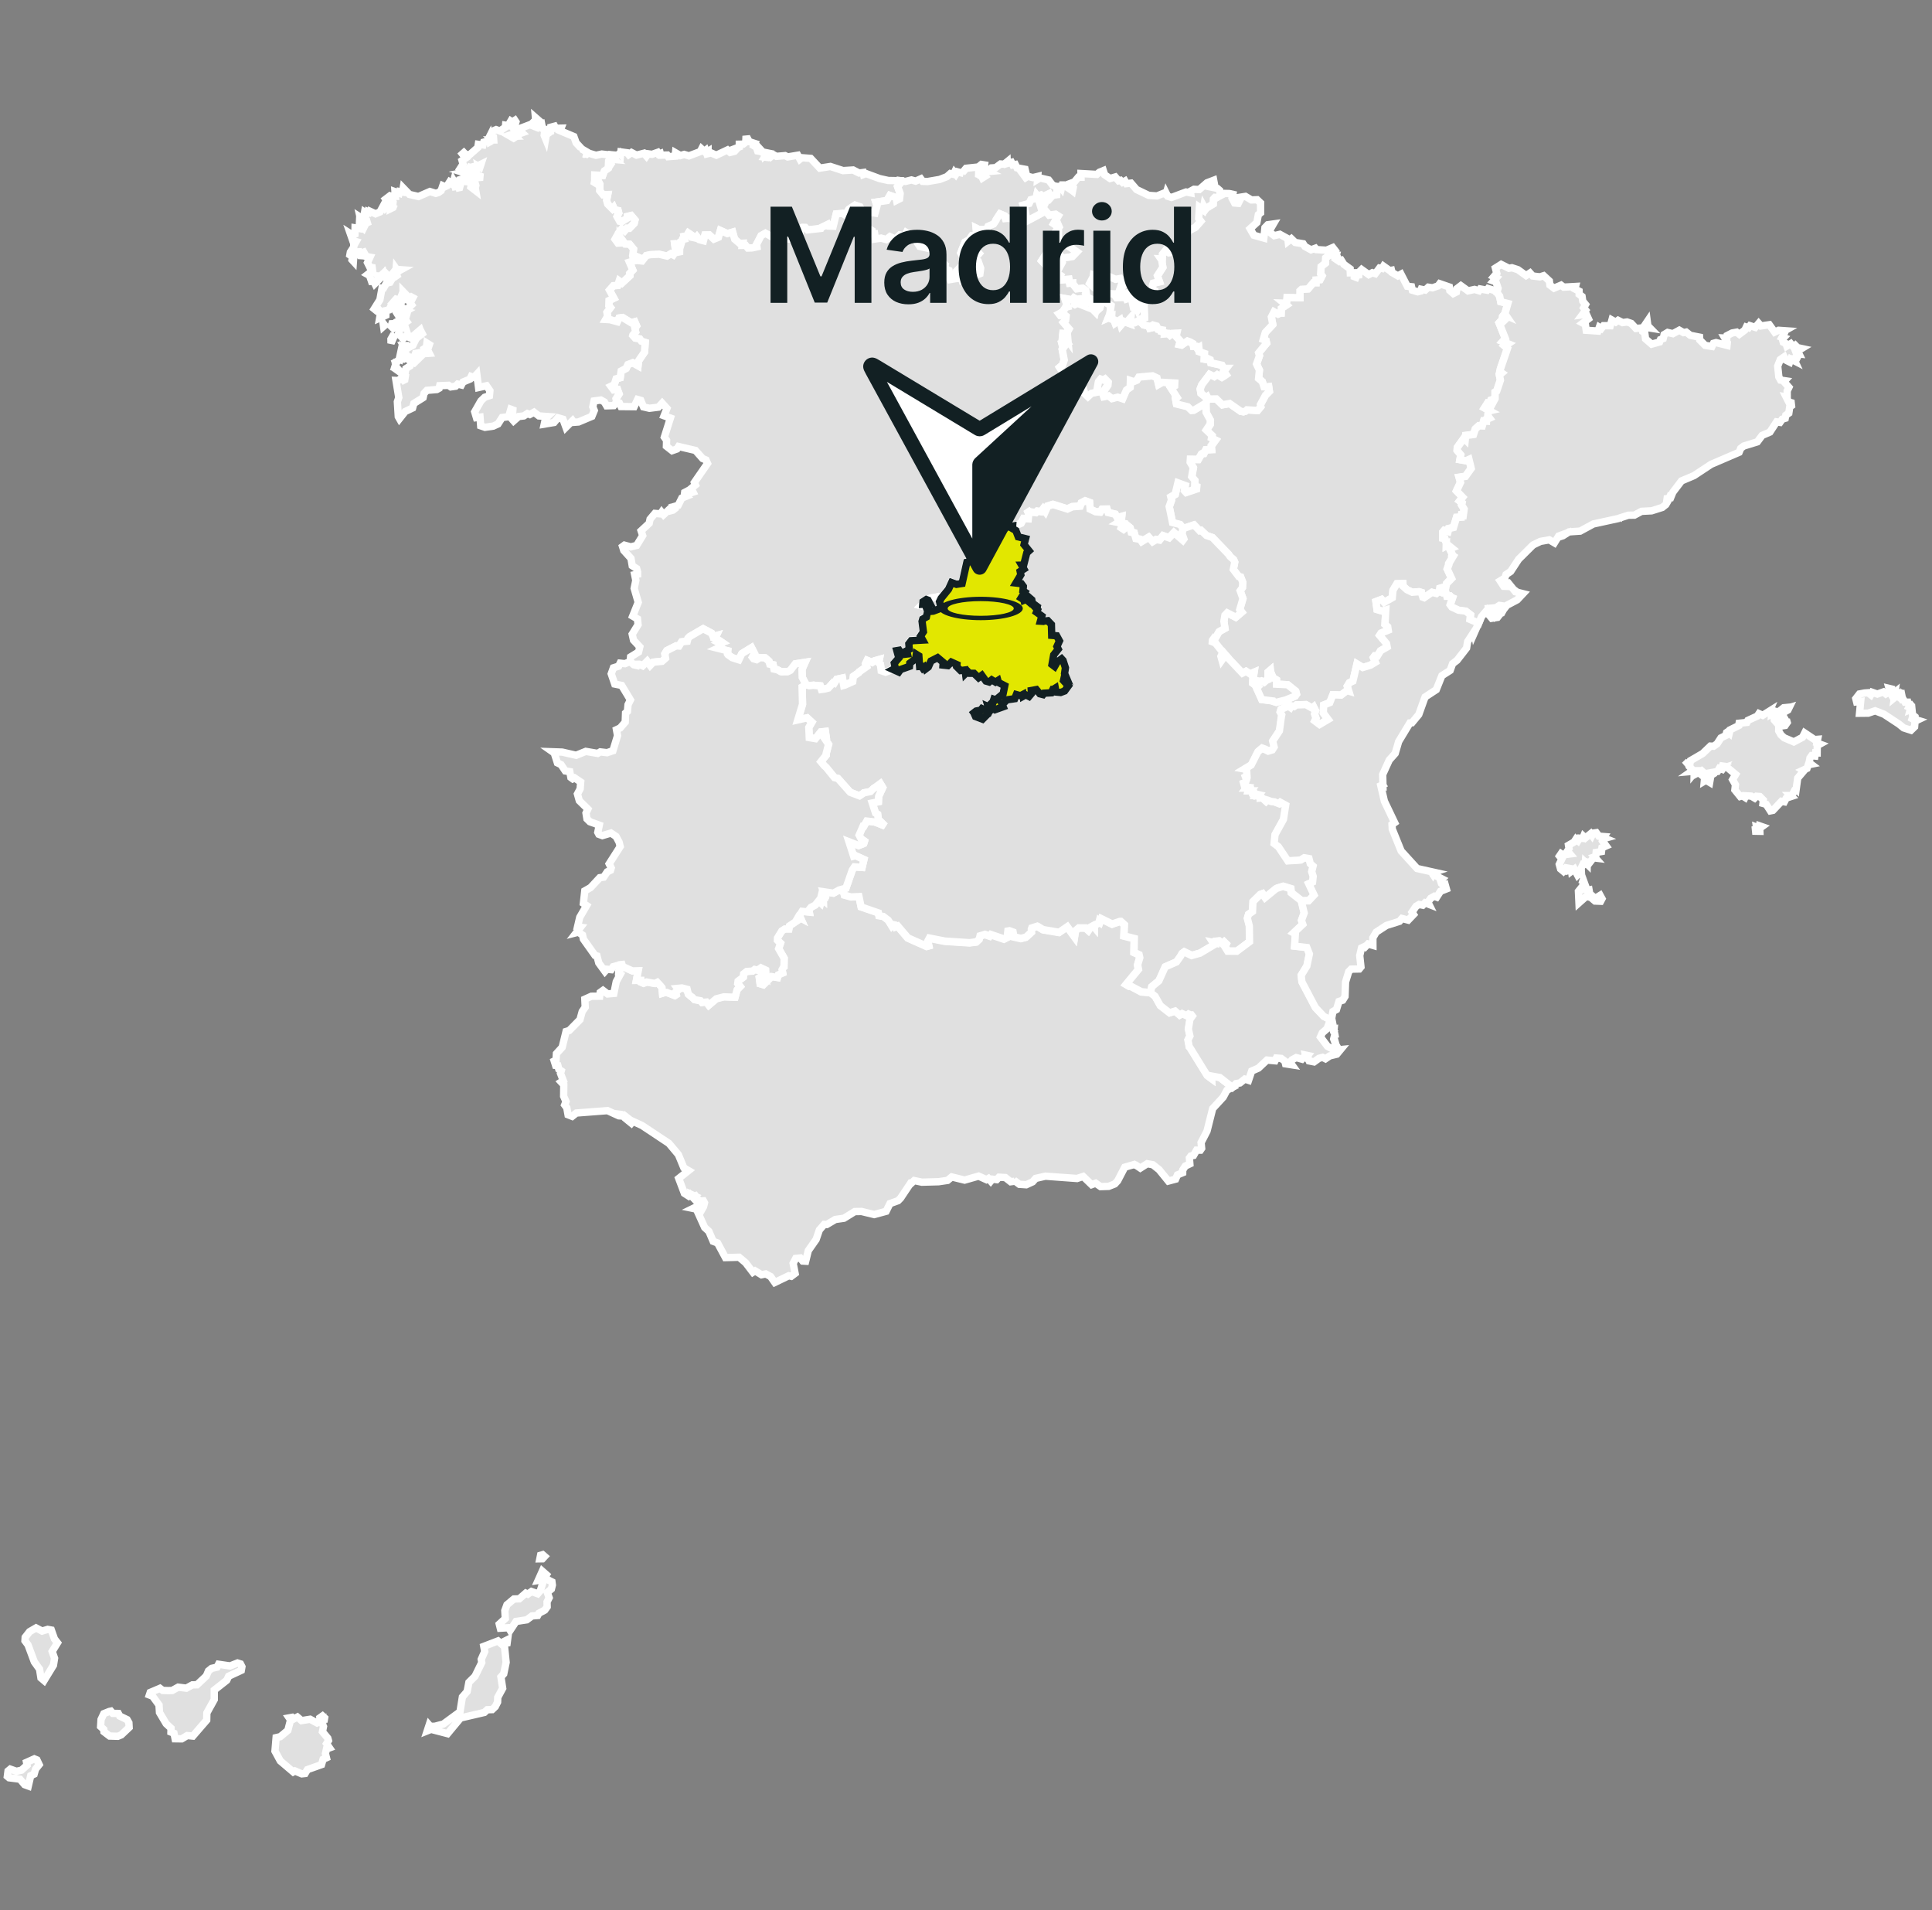 <svg xmlns="http://www.w3.org/2000/svg" width="263" height="260" viewBox="0 0 263 260" fill="none"><rect x="0" y="0" width="263" height="260" fill="#808080" stroke="none"/><path d="M161.001 159.237L160.995 159.605L160.288 159.899L160.035 160.48L159.045 160.744L157.785 159.191L156.934 158.518L156.169 158.38L155.231 158.978L154.454 158.46L154.656 158.668L154.403 158.483L153.108 158.857L152.142 160.716L151.751 161.135L150.922 161.463L149.823 161.498L149.15 161.032L148.604 161.233L147.448 160.117L146.613 160.393L142.305 160.077L140.981 160.382L140.567 160.848L139.704 161.245L138.761 161.182L138.036 160.635L138.099 160.767L137.582 160.836L136.857 160.267L135.994 160.215L135.678 160.549L135.085 160.485L134.866 160.75L134.55 160.393L134.274 160.549L133.221 160.065L131.311 160.612L129.557 160.181L128.987 160.652L127.773 160.831L125.495 160.894L124.448 160.675L124.115 160.98L124.138 160.756L122.596 163.063L122.251 163.414L121.146 163.811L120.628 164.858L118.995 165.3L117.286 164.881L116.36 164.892L114.887 165.801L113.714 165.968L112.552 166.652L112.201 166.635L111.539 167.4L111.096 168.689L110.032 170.208L109.675 171.651L109.273 171.628L108.939 171.209L108.318 171.272L107.972 171.939L108.237 173.308L107.708 173.705L107.368 173.63L105.47 174.545L104.9 173.734L104.233 173.377L103.664 173.498L102.789 172.963L102.49 173.153L101.501 171.859L100.615 171.111L98.751 171.157L97.681 169.166L97.082 168.942L96.501 167.584L95.926 167.061L94.793 164.558L94.344 164.466L94.942 164.173L94.758 164.363L94.96 164.42L94.994 164.236L94.925 164.478L95.224 165.053L95.299 164.829L95.345 164.973L95.771 164.225L95.903 163.695L95.759 163.431L95.184 163.46L94.655 162.729L94.304 162.833L94.465 162.729L94.177 162.597L94.229 162.873L93.942 162.568L93.729 162.775L93.159 162.407L92.394 160.382L93.729 159.318L93.09 158.944L92.348 157.149L91.059 155.613L87.395 153.179L85.796 152.443L84.708 151.586L85.054 152.138L86.325 153.179L84.588 151.678L84.214 151.632L84.438 151.874L84.242 151.862L82.695 151.155L78.455 151.482L77.886 151.937L77.328 151.718L77.155 150.763L76.868 150.378L77.052 149.918L76.729 149.199L76.747 147.64L76.39 147.26L76.678 147.076L76.298 146.081L76.396 145.741L76.068 145.523L75.947 145.039L75.636 145.005L75.447 144.401L75.688 144.286L75.746 143.394L76.528 142.537L77.057 140.385L77.489 140.253L78.95 138.769L79.255 137.664L79.663 137.083L79.612 135.99L80.503 135.588L81.636 135.582L81.7 135.07L82.085 134.794L82.718 135.277L83.564 135.202L83.891 133.597L84.432 132.608L84.214 132.487L84.231 132.194L84.76 131.532L86.095 132.13L86.889 132.107L86.636 133.419L87.24 133.407L87.257 133.655L87.619 133.81L88.034 133.632L89.15 133.833L89.472 133.678L89.869 134.098L90.116 134.397L90.185 135.162L90.565 135.047H90.749L91.865 135.478L92.043 135.358L91.951 135.007L92.371 134.673L92.227 134.489L92.82 134.431L93.533 134.615L93.694 135.277L94.12 135.639L94.195 135.668L94.551 136.031L95.357 136.174L95.57 136.41L96.162 136.353L96.484 136.778L97.502 135.91L98.526 135.645L100.062 135.697L100.344 134.673L100.753 134.259L100.425 133.839L100.471 133.505L101.184 132.97L101.23 132.516L101.639 132.194L102.45 132.136L102.732 131.917L103.129 132.015L103.577 131.693L104.227 131.998L104.25 132.418L104.101 132.211L103.922 132.309L104.072 132.619L103.359 133.074L103.468 133.873L103.911 134.006L105.021 132.895L105.838 133.022L105.947 132.654L106.54 132.401L106.454 131.958L106.655 131.578L106.713 131.549L106.736 130.399L105.988 129.087L106.241 128.351L105.815 127.942L105.832 127.626L106.413 126.671L106.828 126.406H107.38L107.455 125.992L108.519 125.273L108.456 125.123L108.68 124.738L108.95 124.888L108.824 124.6L109.18 124.007L110.158 124.105L110.107 123.812L110.406 123.444L110.964 123.156L111.47 122.523L111.614 122.673L111.7 122.31L111.827 122.529L111.884 122.328L112.074 122.483L112.068 122.178L112.339 122.144L112.362 122.098L112.097 121.327L113.449 121.534L114.254 121.091L114.824 121.338L114.945 121.787L115.848 122.034L116.929 121.988L117.223 123.398L119.581 124.209L119.65 124.594L120.237 124.692L120.916 125.204L121.365 125.935L121.491 125.774L121.79 125.877L121.905 126.165L122.182 126.061L123.557 127.678L126.139 128.828L126.421 128.753L126.278 128.103L126.49 127.706L128.584 128.121L131.961 128.339L132.887 128.224L133.273 127.862L133.382 127.407L133.768 127.292L134.055 127.2L134.711 127.425L134.866 127.223L136.661 127.833L137.081 127.614L137.173 126.752L137.392 126.711L137.881 126.89L138.002 127.534L138.945 127.752L139.635 127.58L140.389 126.901L140.366 126.51L140.429 126.332L141.183 126.09L141.269 126.13L141.965 126.556L144.151 126.924L145.262 126.159L146.263 127.534L146.395 126.682L146.826 126.32L147.781 126.326L148.144 126.654L148.454 126.193L148.817 125.998L148.938 126.147V125.952L149.547 125.658L149.611 125.411L149.726 125.509L149.892 125.066L151.377 125.797L152.406 125.44H152.55L153.045 125.889L152.982 127.407L154.385 127.764L154.351 129.651L155.035 129.967L155.127 130.381L154.84 131.348L154.955 131.969L153.281 134L153.712 134.253H153.914L155.346 135.012L156.623 135.127L157.262 135.576L157.981 136.859L159.241 137.837L159.994 137.601L160.61 138.142L160.955 137.941L161.593 138.234L161.847 138.01L162.129 138.13L162.226 138.125L162.341 138.274L162.013 138.729L161.801 140.046L162.013 140.995L161.743 141.524L161.916 142.468L162.019 142.577L164.366 146.374L164.93 146.788L164.907 146.432L166.086 146.644L167.789 147.979L167.018 148.382L166.512 149.325L165.08 150.878L164.309 153.945L163.503 155.504L163.578 156.292L163.411 156.533H162.888L162.474 157.258L162.111 157.333L161.91 157.603L161.973 158.403L161.358 158.696L161.001 159.237Z" fill="#E0E0E0" stroke="white"></path><path d="M164.343 53.997L164.504 54.313L165.579 54.296L166.402 55.096L167.38 54.917L168.887 55.97L169.267 56.045L169.566 55.953L169.75 55.78L171.194 55.867L171.631 55.349L171.579 55.067L172.264 53.801L172.799 53.266L172.707 52.633L172.546 52.651L172.063 52.639L171.838 51.938L171.332 51.517L171.441 50.373L171.05 49.544L171.453 48.411L171.338 48.031L172.425 46.714L172.345 46.369L171.965 46.214L172.247 45.247L173.259 44.171L173.069 43.147L173.438 42.434L173.99 42.739L174.318 42.595H174.398L174.421 41.98L175.1 41.525L174.778 41.26L175.123 41.272L175.192 40.49L176.953 40.513L176.958 39.581L177.177 39.379L178.063 39.316L178.788 38.465L179.139 38.47L179.144 38.102L179.702 38.056L179.967 37.544L179.777 37.285L179.84 36.273L180.416 35.818L180.462 35.093L181.002 34.685L181.906 34.725L181.773 35.214L182.326 35.588L182.613 35.462L182.935 35.974L183.793 36.595L183.816 37.13L184.333 37.124L184.351 37.648L184.592 37.74L184.724 37.418L184.972 37.406L185.006 37.032L185.357 36.681L186.324 37.377L186.818 37.113L187.221 37.245L187.796 36.48L188.136 36.543L188.331 36.221L189.189 36.831L189.424 36.785L189.499 37.09L190.293 37.55L190.719 37.314L191.57 38.959L192.151 39.023L192.261 39.5L192.985 39.713L193.359 39.621L193.457 39.368L194.015 39.477L194.441 39.086L195.005 39.172L195.764 38.908L195.988 38.608L197.294 39.057L197.357 39.535L197.835 39.955L198.249 39.748L198.318 39.293L198.865 38.879L199.843 39.586L200.729 39.391L201.327 39.569L201.494 39.328L202.42 39.494L202.581 39.27L203.582 39.575L203.645 39.724L203.772 39.805L204.123 40.277L204.278 41.048L205.244 41.289L204.847 42.699L204.991 42.917L204.744 42.808L204.537 43.067L204.514 43.366L204.819 43.527L204.428 43.907L204.232 43.757L204.059 43.941L204.911 46.07L204.554 46.467L205.29 46.766L204.824 47.082L205.198 47.399L204.232 50.206L204.163 50.551L204.428 50.735L204.1 51.011L204.238 51.719L203.737 53.209L203.513 53.347V54.215L203.323 54.572L203.254 54.348L202.943 54.451L202.742 55.021L202.46 54.9L202.075 55.504L202.771 55.884L202.592 55.924L202.541 56.58L202.771 56.873L202.357 57.052L202.345 57.293L201.965 57.276L201.776 57.938L201.31 57.926L200.832 58.363L200.59 59.105L199.515 59.249L199.463 59.784L199.285 59.617L198.376 60.889L198.353 61.28L198.853 61.884L198.732 62.551L199.549 62.689L199.958 62.499L200.263 63.73L199.48 64.818L198.612 64.939L198.807 65.635L198.266 66.791L199.095 67.66L198.692 68.172L199.02 68.419L198.957 68.718L199.296 69.259L199.175 70.128L198.951 70.099L198.922 70.369L198.266 70.404L197.852 71.767L197.208 71.922L197.11 72.325L196.592 72.175L196.397 72.406L196.402 73.228L196.696 73.28L196.868 73.838L196.673 74.103L196.886 73.999L196.88 74.258L197.093 74.137L197.605 74.551L197.323 74.661L197.668 75.357L197.639 75.518L197.835 75.644L197.208 76.691L197.225 76.806L197.001 77.422L197.599 78.705L196.914 79.401L196.834 79.804L196.011 80.057L195.983 80.333L195.758 80.154L195.902 80.483L195.545 80.782L194.936 80.615L193.877 81.345L193.693 81.282L193.509 80.701L193.503 80.638L193.192 80.54L192.882 80.557L192.255 80.609L191.547 80.275L190.989 79.781L190.978 79.424L190.167 79.453L189.626 80.339L189.534 81.357L188.423 81.99L188.073 81.593L187.307 81.88L187.457 82.956L188.17 83.169L188.654 83.025L188.544 84.987L188.918 85.309L188.987 85.769L188.021 86.16L187.819 86.471L188.757 87.593L188.843 88.047L187.929 88.571L187.503 89.278L187.141 89.261L186.968 89.497L187.238 90.118L186.56 90.532L185.524 90.849L184.724 90.366L184.178 92.695L183.7 92.92L183.413 93.392L183.62 94.059L183.367 93.984L182.579 94.594L181.445 94.559L181.025 95.618L180.18 95.957L180.151 97.044L180.795 97.907L179.628 98.598L178.966 98.097L179.139 97.735L178.943 97.171L179.081 96.734L178.828 96.222L178.644 96.383L177.775 95.894L176.469 95.94L176.153 96.159L175.779 96.078L175.652 96.291L175.382 96.101L175.02 95.267L176.297 94.743L176.487 94.473L176.389 94.076L175.29 93.19L173.766 93.115V92.529L173.3 92.241L173.046 91.637L172.949 91.39L172.931 91.206L172.621 91.47L172.626 92.494L172.368 92.609L172.086 92.857L171.729 92.684L171.447 92.799L171.275 92.695L170.538 92.592L170.705 91.499L170.153 91.735L169.606 91.367L169.106 91.626L166.787 89.169L166.322 89.836L166.183 89.336L166.327 89.008L166.678 88.979L166.299 88.542L166.206 88.49L165.441 87.524L165.021 87.357L165.039 87.138L165.165 86.954L165.303 87.081L165.93 85.976L166.741 85.522L166.598 84.555L166.736 83.727L167.041 83.405L168.214 84.009L169.031 83.307L168.755 82.945L169.186 81.46L168.807 80.402L169.117 79.971L169.158 79.246L168.881 78.532L168.623 78.481L167.875 77.503L168.07 76.513L167.927 76.179L167.432 75.742L167.253 75.46L165.033 73.159L164.228 72.889L163.491 72.187L163.296 72.245L162.53 71.445L161.069 71.934L160.644 71.416L159.625 71.163L159.171 68.989L159.487 68.085L159.389 67.66L159.994 67.309L160.362 65.761L161.374 66.135L161.248 66.791L161.478 67.038L162.887 66.561L162.904 66.279L162.64 66.204L162.669 65.428L162.237 64.916L162.461 63.679L162.024 62.96L162.053 62.545L163.123 62.563L163.549 61.832L163.687 61.752L163.9 61.74L164.147 61.257L164.941 61.211L164.889 60.722L165.464 59.934L164.941 59.681L165.01 59.324L164.222 58.582L164.751 57.794L164.774 57.242L164.199 56.172L164.17 54.848L164.343 53.997Z" fill="#E0E0E0" stroke="white"></path><path d="M101.788 18.911L101.978 19.274L102.754 19.527L102.622 19.832L102.962 20.039L103.134 20.545L104.365 20.792L104.124 21.005L103.997 20.867L104.072 21.23L104.267 21.074L104.083 21.379L104.452 21.425L104.584 21.235L104.854 21.402L105.297 21.063L105.694 21.281L106.873 21.178L107.224 21.356L108.599 21.126L108.893 21.661L109.146 21.465L110.36 21.557L111.602 22.881L113.04 22.656L114.766 23.22L116.135 23.134L116.946 23.548L117.499 23.479L117.556 23.749L117.901 23.623L119.731 24.301L120.927 24.566L122.596 24.595L122.613 24.877L122.181 25.394L122.521 26.332L122.44 27.063L122.032 27.27L121.963 26.89L121.134 26.602L120.726 27.293L119.219 27.517L119.374 28L119.098 29.001L118.465 28.892L117.953 29.111L117.873 29.07L117.522 29.116L117.044 28.173L116.383 27.949L115.554 28.507L115.054 29.306L114.668 29.07L113.828 29.145L113.414 30.825L112.816 30.802L112.695 30.56L111.769 31.015L111.723 31.118L109.917 31.326L109.617 30.992L109.226 30.98L108.985 31.159L108.875 31.947L107.489 31.832L107.27 32.551L105.056 32.269L104.187 31.774L103.6 32.102L102.985 33.287L103.031 33.632L102.363 33.776L101.794 33.793L101.483 33.419L101.046 33.431L101.092 33.143L100.678 33.166L99.999 32.585L99.728 31.613L99.004 31.826L98.06 31.395L97.79 32.332L97.169 32.585L96.547 31.999L95.955 32.01L95.753 32.798L95.172 32.649L94.856 32.24L94.683 32.436L94.194 32.332L94.131 32.033L93.705 31.745L93.481 32.125L93.113 32.194L93.176 32.568L92.889 32.631L92.699 33.264L92.48 33.172L92.342 33.414L91.939 33.201L91.836 33.207L91.911 33.742L92.509 33.816L92.503 34.311L91.842 34.449L91.64 34.743L91.301 34.57L90.795 34.886L89.725 34.633L88.528 34.691L87.981 34.806L87.395 35.554L87.188 35.531L87.216 35.186L86.417 34.852L86.152 34.587L86.233 33.92L85.692 33.27L85.105 33.253L84.374 32.263L84.346 33.115L84.11 33.126L83.719 32.591L83.966 32.148L84.219 32.286L84.202 31.722L84.628 31.182L85.013 31.441L85.324 31.078H85.68L86.325 30.411L86.434 29.968L85.91 29.358L85.456 29.467L85.485 29.669L84.639 30.198L84.352 30.152L83.983 29.496L84.225 29.013L84.139 28.679L83.667 28.587L83.523 28.259L83.35 28.449L82.712 27.805L82.562 27.293L82.718 26.522L82.097 26.556L81.625 25.976L81.659 25.095L81.521 24.802L81.182 24.992L80.9 24.819L80.969 24.428L80.946 24.353L80.952 23.812L82.039 23.87L82.257 23.266L82.793 22.892L83.149 22.346L82.988 22.133L83.166 21.667L83.569 21.701L83.178 21.385L83.213 21.063L84.058 21.137L84.403 20.821L84.495 20.942L84.524 20.677L85.381 20.792L85.583 21.04L85.968 20.758L86.641 21.109L87.659 20.856L87.993 21.241L88.212 20.93L88.764 21.005L89.517 20.741L89.644 20.959L89.88 20.879L89.937 21.12L90.823 21.103L90.961 21.322L91.911 21.253L91.957 20.787L92.618 21.172L93.136 21.017L93.78 21.212L95.328 20.631L95.512 20.269L95.874 20.602L96.058 20.459L96.15 20.729L96.38 20.591L96.375 20.913L96.806 20.815L97.514 21.12L99.027 20.407L99.395 20.741L99.993 20.597L100.287 20.274L100.137 20.194L100.643 19.998V19.625L101.178 19.613L101.523 19.343L101.541 18.934L101.788 18.911Z" fill="#E0E0E0" stroke="white"></path><path d="M141.844 28.742L141.498 27.58L142.125 27.287L142.396 27.436L142.085 28.041L142.102 28.645L141.844 28.742ZM137.115 22.006L137.126 22.247L137.69 22.092L137.868 22.449L138.214 22.386L138.438 22.84L139.543 23.041L139.652 23.49L139.192 23.588L139.623 24.175L139.899 23.996L140.601 24.169L141.268 24.008L141.24 24.422L141.579 24.221L142.753 24.497L143.288 25.204L143.915 25.434L143.851 26.55L143.328 26.619L143.04 26.936L142.799 26.401L141.959 26.804L141.711 26.579L141.28 26.746L141.136 26.573L141.021 27.057L140.336 27.224L140.095 27.736L139.295 27.954L139.422 28.363L139.525 28.524L139.79 30.134L138.634 30.14L137.356 29.732L136.885 29.784L136.752 29.392L136.154 29.139L135.631 29.939L135.619 30.037L135.291 30.52L134.532 30.848L134.342 31.279H133.312L132.904 31.078L132.996 32.125L132.334 32.119L131.92 32.683L131.368 32.976L130.798 34.432L131.057 34.909L131.73 34.834L131.69 35.162L132.714 33.977L133.289 34.547L132.731 35.174L132.035 34.898L132.3 35.381L131.822 35.375L132.225 35.548L131.989 35.864L131.966 35.985L132.599 36.175L132.731 35.398L133.163 35.605L133.496 36.549L133.404 37.285L132.76 37.55L132.288 37.17L132.012 37.947L131.696 37.826L130.959 38.148L130.89 37.929H130.626L130.534 36.606L130.292 36.859L130.373 37.118L130.108 37.251L130.183 37.492L129.861 37.653L129.907 37.993L129.354 38.085L129.078 37.458L128.296 37.498L127.772 37.061L127.749 36.819L128.135 36.468L128.486 36.578L128.647 36.06L128.296 35.766L127.514 36.33L127.128 36.071L127.168 34.932L126.938 34.806L126.904 33.949L125.207 33.575L124.367 32.269L123.389 31.688L123.153 32.159L122.486 32.01L121.893 32.591L121.157 32.24L120.651 32.643L119.955 32.447L119.126 32.562L119.046 31.826L118.683 31.814L118.677 31.406L117.648 30.831L117.354 30.324L117.607 29.645L117.343 29.295L117.538 29.116L117.889 29.07L117.97 29.11L118.482 28.892L119.115 29.001L119.391 28L119.235 27.517L120.743 27.293L121.151 26.602L121.979 26.89L122.049 27.27L122.457 27.062L122.537 26.332L122.198 25.394L122.63 24.877L122.612 24.595L123.257 24.692L124.073 24.491L124.637 24.652L125.351 24.336L125.604 24.681L126.271 24.704L127.916 24.422L128.9 24.042L129.372 23.622L129.797 23.726L129.918 23.473L130.114 23.72L130.332 23.381L131.184 23.611L130.977 23.536L131.512 22.903L133.186 22.725L133.6 22.38L134.026 22.449L133.991 22.748L134.354 22.972L133.744 23.11L133.226 23.519L133.22 23.749L133.594 23.881L133.531 24.37L133.675 24.06L133.744 24.215L134.106 23.985L133.905 23.749L134.118 23.726L134.198 23.387L134.618 23.346L134.233 23.145L134.814 23.168L135.009 22.852L135.539 22.817L136.206 22.317L136.695 22.351L137.115 22.006ZM128.917 36.733L128.94 36.704H128.952L129.159 36.808L129.222 37.256L129.027 37.394L128.871 36.923L128.917 36.733ZM128.026 36.802L128.112 36.894L128.095 36.992L127.922 37.061L127.813 36.911L127.79 36.854L127.801 36.802L127.859 36.779L128.026 36.802Z" fill="#E0E0E0" stroke="white"></path><path d="M147.24 41.335L147.429 41.571L147.136 41.456L147.24 41.335ZM146.428 41.416L146.319 41.473L146.336 41.375L146.377 41.312L146.365 41.237L146.359 41.214L146.515 41.197L146.503 41.312L146.428 41.416ZM148.994 37.607L149.04 37.579L150.478 37.412L151.853 38.016L152.486 37.907L152.705 38.327L153.182 38.068L152.94 38.89L152.71 39.161L152.538 39.08L152.4 39.477L152.9 40.075L153.752 39.747L153.838 40.547L153.355 40.702L153.257 40.478L151.986 40.518L151.623 39.995L150.916 39.96L150.697 40.213L149.926 40.127L149.65 39.448L149.034 39.23L148.333 38.574L148.804 37.688L148.896 37.418L148.954 37.515L148.994 37.607ZM127.905 36.796L128.025 36.808L128.077 36.831L128.112 36.894L128.094 36.992L127.922 37.061L127.813 36.911L127.79 36.854L127.801 36.802L127.859 36.779L127.905 36.796ZM129.067 36.762L129.164 36.808L129.228 37.257L129.032 37.395L128.877 36.923L128.946 36.704H128.957L129.067 36.762ZM86.427 34.817L87.227 35.151L87.198 35.496L87.406 35.519L87.992 34.771L88.539 34.656L89.735 34.599L90.805 34.852L91.312 34.535L91.651 34.708L91.852 34.415L92.514 34.277L92.52 33.782L91.921 33.707L91.847 33.172L91.95 33.166L92.353 33.379L92.491 33.138L92.71 33.23L92.899 32.597L93.187 32.533L93.124 32.16L93.492 32.09L93.716 31.711L94.142 31.998L94.205 32.298L94.694 32.401L94.867 32.206L95.183 32.614L95.764 32.764L95.966 31.976L96.558 31.964L97.179 32.551L97.801 32.298L98.071 31.36L99.014 31.791L99.739 31.578L100.01 32.551L100.689 33.132L101.103 33.109L101.057 33.396L101.494 33.385L101.805 33.759L102.374 33.742L103.041 33.598L102.995 33.253L103.611 32.068L104.198 31.74L105.066 32.234L107.281 32.516L107.5 31.797L108.886 31.912L108.995 31.124L109.237 30.946L109.628 30.957L109.927 31.291L111.734 31.084L111.78 30.98L112.706 30.526L112.827 30.767L113.425 30.79L113.839 29.111L114.679 29.036L115.065 29.272L115.565 28.472L116.393 27.914L117.055 28.138L117.532 29.082L117.337 29.26L117.602 29.611L117.348 30.29L117.642 30.796L118.672 31.371L118.677 31.78L119.04 31.791L119.12 32.528L119.949 32.413L120.645 32.608L121.151 32.206L121.887 32.556L122.48 31.976L123.147 32.125L123.383 31.653L124.361 32.234L125.201 33.54L126.898 33.914L126.932 34.771L127.163 34.898L127.122 36.037L127.508 36.296L128.29 35.732L128.641 36.025L128.48 36.543L128.129 36.434L127.744 36.785L127.767 37.026L128.29 37.464L129.072 37.423L129.349 38.05L129.901 37.958L129.855 37.619L130.177 37.458L130.102 37.216L130.367 37.084L130.286 36.825L130.528 36.572L130.62 37.895H130.885L130.954 38.114L131.69 37.791L132.006 37.912L132.282 37.136L132.754 37.515L133.398 37.251L133.496 36.509L133.163 35.565L132.731 35.358L132.599 36.135L131.966 35.945L131.989 35.824L132.225 35.508L131.822 35.335L132.3 35.341L132.035 34.858L132.731 35.134L133.289 34.507L132.714 33.937L131.69 35.122L131.73 34.794L131.057 34.869L130.798 34.392L131.368 32.936L131.92 32.643L132.3 32.079L132.961 32.085L132.869 31.038L133.278 31.239H134.307L134.497 30.808L135.257 30.48L135.585 29.997L135.596 29.899L136.12 29.099L136.718 29.352L136.85 29.743L137.322 29.692L138.599 30.1L139.755 30.094L142.321 28.719L142.81 29.283L143.661 29.157L144.035 29.398L143.425 30.445L143.874 30.75L144.041 30.635L144.156 30.9L143.799 31.395L144.058 31.544L144.047 32.349L143.5 32.516L143.989 32.833L145.295 32.919L145.681 33.379L145.606 33.609L146.572 34.288L145.957 34.927L144.823 35.117L143.937 34.719L143.972 34.374L142.735 34.047L141.786 35.49L142.89 36.67L143.04 36.641L142.798 36.405L143.27 35.761L143.805 36.025L144.409 35.278L144.57 35.721L143.788 37.159L144.317 37.487L143.955 38.16L145.491 37.993L145.594 38.545L145.991 38.516V38.591L146.561 39.299L147.343 39.218L147.78 39.517L147.861 40.018L147.821 40.058L147.987 40.461L148.471 40.679L148.079 41.047L147.867 40.904L147.648 41.076L147.113 40.662L146.538 40.737L146.187 40.535L145.974 40.8L144.95 40.616L145.312 41.715L145.076 41.772L144.628 42.457L144.168 42.704L144.317 42.894L144.864 42.785L145.117 42.986L145.053 43.533L144.754 43.855L145.519 44.741L145.261 45.195L145.364 46.34L144.967 45.794L145.03 45.379L144.68 45.368L144.616 46.012L144.938 46.018L145.272 46.541L144.547 46.731L144.674 47.22L144.766 47.289L144.588 47.548L144.858 48.969L144.634 49.654L144.242 49.987L145.738 52.317L147.245 52.271L147.585 53.295V53.462L148.085 53.945L148.563 53.496L149.253 53.358L149.495 51.995L149.535 51.851L149.811 51.529L150.156 51.661L150.409 51.512L150.852 51.96L150.812 52.38L150.076 53.456L150.248 53.945L150.898 53.819L151.37 54.198L152.135 53.997L152.814 54.221L153.326 53.036L153.838 52.668L153.867 51.73L154.304 51.88L154.741 51.702L155.006 51.264L156.887 51.092L157.491 51.379L157.709 52.271L158.227 51.978L159.907 52.07L159.89 52.467L159.389 52.754L160.218 54.037L160.011 54.215L160.143 54.929L161.679 55.303L161.771 55.395L162.197 55.809L162.484 55.792L164.158 54.791L164.181 56.108L164.762 57.178L164.734 57.736L164.21 58.519L164.992 59.261L164.923 59.617L165.447 59.87L164.872 60.658L164.923 61.148L164.135 61.194L163.888 61.682L163.675 61.694L163.543 61.775L163.117 62.505L162.041 62.488L162.013 62.902L162.444 63.621L162.225 64.858L162.657 65.376L162.628 66.152L162.893 66.227L162.875 66.515L161.466 66.987L161.236 66.739L161.362 66.083L160.344 65.709L159.976 67.257L159.372 67.614L159.476 68.034L159.159 68.937L159.614 71.117L160.632 71.37L161.058 71.888L160.885 72.578L161.138 73.314L160.994 73.504L159.798 72.469L159.13 73.171L158.313 72.889L157.836 73.476L157.37 73.407L156.887 73.694L156.363 73.096L155.397 73.677L155.19 73.372L154.603 73.269L154.384 72.498L153.964 72.406L153.838 71.819L153.521 71.554L152.935 72.02L152.607 71.802L152.848 71.209L152.187 71.077L152.63 70.795L152.687 70.271L152.066 70.45L151.807 69.961L150.829 69.725L150.691 69.27L150.007 69.288L149.753 69.679L149.109 69.615L148.373 69.265L148.31 68.367L147.717 68.149L147.193 68.419L147.027 68.862L145.962 68.937L145.289 69.247L143.328 68.632L142.597 68.856L142.263 69.61L141.982 69.247L141.7 69.621L141.188 69.552L140.998 69.742L140.089 69.644L139.784 69.334L140.026 69.915L139.957 70.576L139.33 70.542L138.99 71.186L138.357 71.462L138.213 71.594L138.179 71.623L138.001 71.566H137.822L137.04 71.669L136.378 72.141L135.671 73.228L134.687 73.832L134.054 74.914L132.294 75.621L131.839 76.415L131.586 76.467L130.942 79.343L130.171 79.464L129.51 79.223L129.09 80.137L128.089 81.368L127.726 81.19L127.49 81.253L126.662 81.386L126.317 81.65L126.075 81.564L125.627 81.857L125.598 82.203L125.379 82.421L126.058 82.605L126.248 83.111L126.075 83.9L125.575 84.187L125.483 84.498L125.667 85.919L125.276 86.511L125.569 87.046L124.004 87.133L123.682 87.552L123.74 88.306L123.395 88.496L123.492 88.933L122.767 89.06L122.376 88.467L122.066 88.519L122.342 89.52L121.72 90.228L121.859 90.935L121.559 91.09L120.564 91.476L119.96 91.269L119.857 90.412L119.609 90.187L119.701 89.75L119.063 89.928L118.741 90.153L118.044 89.865L117.832 90.308L117.987 90.716L116.957 91.436L116.911 91.539L116.175 92.045L116.089 92.753L115.007 93.236L114.857 93.276L114.679 92.275L113.908 92.442L113.58 92.977L113.414 92.914L112.769 93.633L112.309 93.754L111.82 93.823L111.665 93.34L110.877 93.271L110.773 93.248L110.175 93.311L109.83 93.207L109.72 93.161L109.214 92.183L109.185 91.085L109.605 90.141L108.276 90.348L107.603 91.228L107.201 91.424H106.372L106.246 91.384L106.056 91.263L105.82 91.142L105.365 91.044L105.25 90.469L104.802 90.383L104.681 89.974L104.163 89.531L103.433 89.491L103.013 89.767L102.587 89.647L102.42 89.428L102.702 88.91L102.305 88.145L100.988 88.956L100.591 89.796L99.693 89.508L99.532 89.399L99.106 89.094L99.032 88.991L99.066 88.565L97.697 88.226L98.042 88.059L97.985 87.783L98.186 87.621L98.008 87.535L98.29 87.432L97.985 87.219L97.91 87.19L97.323 86.914L97.513 86.505L97.064 86.626L96.857 86.172L95.718 85.574L93.877 86.644L93.659 86.868L93.555 87.276L92.79 87.357L92.433 87.921L92.054 87.898L90.777 88.542L90.512 88.985L90.604 89.583L90.132 90.003L88.93 90.124L88.504 90.561L88.096 90.009L87.492 90.613L87.049 90.417H86.773L86.715 90.567L86.278 90.463L85.778 90.038L85.841 89.405L86.928 88.738L87.095 88.041L86.238 87.121L86.059 86.31L86.859 85.021L86.778 84.233L86.128 83.853L86.882 81.978L86.33 80.074L86.554 78.987L86.399 78.222L86.796 78.147V77.848L86.669 77.387L86.065 76.996L85.892 75.995L84.915 74.919L84.748 74.385L85.007 74.195L85.864 74.43L86.669 74.229L87.486 72.895L87.273 72.245L88.372 71.221L88.493 70.657L89.154 69.874L89.919 69.938L90.069 69.713L90.334 70.047L91.145 69.288L91.306 69.512L91.599 69.437L91.818 69.265L91.674 68.966L92.318 68.776L92.813 67.786L93.406 67.55L93.158 67.343L93.204 67.021L93.544 66.843L93.802 67.148L94.343 66.975L94.096 66.48L94.671 66.003L94.527 65.658L96.316 63.075L96.104 62.597L95.649 62.407L94.671 61.303L92.37 60.768L92.151 61.107L91.496 61.337L90.719 60.728L90.742 59.928L90.437 59.496L91.26 56.896L90.397 56.586L90.788 55.585L90.138 54.871L89.638 55.412L88.406 55.567L87.595 55.377L87.227 54.486L86.796 54.365L86.324 55.349L84.541 55.331L84.316 54.848L83.942 54.733L83.856 54.285L84.276 53.611L84.063 53.03L83.534 53.082L83.16 52.582L83.62 52.357L83.868 51.569L84.426 51.414L84.558 50.505L85.237 50.143L85.473 49.625L86.128 49.372L86.853 49.78L86.888 49.458L86.807 49.285L87.739 47.922L87.825 46.61L87.308 46.449L87.083 46.133L86.468 46.035L86.134 45.661L86.146 45.615L86.525 45.178L86.416 44.649L86.652 44.35L86.41 43.797L85.921 43.935L84.748 43.222L84.27 43.291L84.04 43.797L83.056 43.527L82.769 43.504L82.452 43.487L82.711 43.032L82.614 42.526L83.097 41.876L82.878 41.611L82.901 40.915L83.563 40.593L82.964 39.494L83.488 38.89L84.086 38.85L84.287 38.234L84.673 38.516L85.743 37.527L85.714 37.222L86.14 36.767L85.685 35.697L86.261 35.531L86.157 35.007L86.427 34.817Z" fill="#E0E0E0" stroke="white"></path><path d="M126.334 81.685L126.68 81.42L127.508 81.288L127.744 81.225L128.106 81.403L127.888 81.852L128.095 82.743L127.025 83.146L126.766 83.169L126.507 83.094L126.381 82.64L126.081 82.645L125.403 82.461L125.621 82.243L126.593 82.185L126.334 81.685ZM137.846 71.6H138.024L138.202 71.658L138.237 71.629L138.381 71.497L139.013 71.221L139.353 70.576L139.98 70.611L140.049 69.949L139.807 69.368L140.112 69.679L141.021 69.777L141.211 69.587L141.723 69.656L142.005 69.282L142.287 69.644L142.62 68.891L143.351 68.666L145.313 69.282L145.986 68.971L147.05 68.896L147.217 68.454L147.74 68.183L148.333 68.402L148.396 69.299L149.133 69.65L149.777 69.713L150.03 69.322L150.715 69.305L150.853 69.759L151.831 69.995L152.089 70.484L152.711 70.306L152.653 70.829L152.21 71.111L152.872 71.244L152.63 71.836L152.958 72.055L153.545 71.589L153.861 71.853L153.988 72.44L154.408 72.532L154.626 73.303L155.213 73.407L155.42 73.712L156.387 73.13L156.91 73.729L157.393 73.441L157.859 73.51L158.337 72.923L159.154 73.205L159.821 72.503L161.018 73.539L161.161 73.349L160.908 72.613L161.081 71.922L162.542 71.439L163.307 72.239L163.503 72.181L164.239 72.883L165.045 73.153L167.265 75.46L167.443 75.736L167.944 76.174L168.088 76.513L167.892 77.497L168.64 78.481L168.899 78.532L169.175 79.246L169.135 79.97L168.824 80.402L169.204 81.466L168.772 82.945L169.048 83.313L168.232 84.009L167.058 83.405L166.753 83.727L166.609 84.555L166.753 85.516L165.942 85.971L165.315 87.075L165.183 86.948L165.05 87.133L165.033 87.345L165.453 87.512L166.218 88.479L166.316 88.536L166.696 88.973L166.345 89.002L166.201 89.33L166.339 89.825L166.811 89.157L169.129 91.614L169.629 91.355L170.176 91.723L170.728 91.487L170.556 92.58L170.55 92.977L171.234 93.472L171.073 93.627L171.775 95.192L173.305 95.388L173.334 95.445L173.748 95.578L175.043 95.25L175.405 96.084L174.416 96.515L174.312 96.849L174.537 97.252L174.485 97.499L174.22 99.426L173.3 100.818L173.501 101.624L173.248 102.015L172.696 102.182L172.276 101.98L171.827 101.813L171.292 102.268L170.377 104.074L169.474 104.621L169.75 104.673L169.808 105.616L169.606 105.708L169.745 106.071L169.589 106.473L169.353 106.559L169.486 107.025L169.848 107.077L169.733 107.215H170.078L169.975 107.589H170.326L170.176 107.773L170.395 107.653L170.435 107.618L170.544 107.969L170.32 107.975L170.607 108.078L170.579 108.354L170.51 108.389L170.895 108.107L170.93 108.199L170.964 108.389L170.993 108.015L171.39 108.107L171.223 108.285L171.608 108.314V108.567L171.879 108.544L172.362 108.987L172.494 108.82L172.598 108.849L173.139 109.05H173.231L173.559 109.091L173.651 109.137L174.174 109.338L174.358 109.148L175.072 109.539L174.772 111.467L173.622 113.549L173.501 114.763L174.082 115.194L175.365 117.116L177.096 117.006L177.603 116.696L178.247 116.811L178.42 117.495L178.799 117.835L178.615 118.583L178.817 119.221L178.736 120.004L178.218 120.245L178.937 121.77L178.195 122.558L177.194 122.575L175.791 121.476L175.733 120.93L174.686 120.608L173.898 120.855L173.708 120.947L172.247 122.144L171.873 121.614L171.58 121.718L170.596 122.69L170.533 124.03L169.986 124.416L169.831 124.957L170.101 125.998L170.13 128.138L168.393 129.438L167.15 129.427L166.793 128.851L166.788 128.771L166.937 128.466L166.644 128.178L166.385 128.397L165.971 128.052L165.574 128.086L165.557 128.351L165.171 128.27L165.344 128.535L163.388 129.697L162.243 130.019L161.225 129.53L160.937 129.743L160.73 130.123L160.183 130.893L158.642 131.567L157.79 133.459L156.807 134.276L156.651 135.087L155.374 134.972L153.942 134.213H153.74L153.309 133.96L154.983 131.929L154.868 131.308L155.156 130.341L155.064 129.927L154.379 129.611L154.414 127.724L153.01 127.367L153.073 125.848L152.578 125.4H152.435L151.405 125.756L149.921 125.026L149.754 125.469L149.639 125.371L149.575 125.618L148.966 125.912V126.107L148.845 125.958L148.482 126.153L148.172 126.613L147.809 126.286L146.854 126.28L146.423 126.642L146.291 127.494L145.29 126.119L144.179 126.884L141.993 126.516L141.297 126.09L141.211 126.05L140.457 126.291L140.394 126.47L140.417 126.861L139.664 127.54L138.973 127.712L138.03 127.494L137.909 126.849L137.42 126.671L137.201 126.711L137.109 127.574L136.689 127.793L134.895 127.183L134.739 127.384L134.083 127.16L133.796 127.252L133.41 127.367L133.301 127.822L132.916 128.184L131.989 128.299L128.613 128.08L126.519 127.666L126.306 128.063L126.45 128.713L126.168 128.788L123.585 127.637L122.21 126.021L121.934 126.124L121.79 125.877L121.491 125.814L121.364 125.975L120.915 125.244L120.237 124.732L119.65 124.635L119.581 124.249L117.222 123.438L116.929 122.029L115.847 122.075L114.944 121.827L114.823 121.378L114.254 121.131L115.157 120.884L116.014 118.427L116.319 117.979L117.355 118.059L117.608 116.983L116.469 116.466L116.204 116.535L115.565 114.562L116.883 115.074L117.533 114.826L117.585 114.797L117.682 114.481L117.412 114.291L117.251 114.228L116.952 113.664L117.487 112.445H117.596L117.982 111.748L119.069 111.864L120.484 112.422L119.564 111.524L119.472 110.834L119.184 110.667L118.741 109.286L119.575 109.119L119.61 108.389L120.162 107.192L119.845 106.663L119.08 107.227L118.96 107.279L118.494 107.733L117.602 107.906L117.562 107.946L117.004 108.326L115.744 107.842L114.064 105.955L113.604 105.852L112.476 104.466L112.212 104.23L111.746 103.677L112.465 102.78L112.459 102.59L112.793 101.319L112.252 100.519L112.476 100.387L112.355 99.558L111.734 99.627L111.004 100.542L110.158 100.398L110.095 99.012L110.515 98.31L109.87 97.706L108.599 97.994L109.249 95.848L109.191 93.495L109.715 93.173L109.824 93.219L110.169 93.323L110.768 93.259L110.871 93.282L111.659 93.351L111.815 93.835L112.304 93.765L112.764 93.645L113.408 92.926L113.575 92.989L113.903 92.454L114.674 92.287L114.852 93.288L115.002 93.248L116.083 92.764L116.169 92.057L116.906 91.551L116.952 91.447L117.982 90.728L117.826 90.32L118.039 89.877L118.735 90.164L119.057 89.94L119.696 89.762L119.604 90.199L119.851 90.423L119.955 91.28L120.559 91.487L121.554 91.102L122.319 91.447L122.566 91.102L123.786 90.676L123.826 90.239L124.632 89.635L124.712 89.031L125.057 89.244L125.161 90.682L125.42 90.665L125.598 90.929L125.811 90.763L125.961 91.05L126.352 90.757L126.708 89.951L127.612 89.491L128.365 90.124L128.342 90.498L129.01 90.573L129.481 90.095L130.241 90.435L130.212 90.711L130.747 91.246L131.345 91.171L131.408 91.654L131.702 91.361L131.955 91.62H132.565L133.186 92.224L133.629 91.896L134.193 92.678L134.63 92.805L134.981 92.511L135.487 92.816L135.821 92.603L135.896 92.868L136.753 93.311L136.528 94.404L135.522 95.232L135.268 95.146L135.061 95.79L134.71 95.957L134.791 96.13L134.918 96.17L134.854 96.308L134.492 96.147L134.578 96.435L134.388 96.584L134.417 96.205L134.02 96.59L133.652 96.423L133.272 96.929L133.157 96.694L132.858 96.751L132.547 96.993L132.662 97.154L132.651 97.234L132.772 97.505L133.727 97.867L134.383 97.206L134.486 97.142L134.687 96.74L135.234 96.446L135.43 96.573L136.534 96.176L136.356 95.75L136.592 95.693L137.035 95.232L138.105 95.077L138.329 94.513L138.898 94.669L139.232 94.496L139.261 94.738L139.606 94.548L140.055 94.772L140.394 94.37L140.365 93.961L141.056 93.835L141.527 94.41L141.959 94.519L142.103 94.329L143.081 94.272L143.299 93.817H143.34L143.633 93.633L143.731 94.168L144.352 94.231L144.904 94.024L145.411 93.334L144.749 92.609L144.853 92.172L145.169 92.293L144.899 91.648L145.014 90.872L144.691 89.871L144.484 89.647L143.886 90.09L143.541 90.694L143.184 90.423L143.414 89.117L144.036 88.329L143.857 87.967L144.202 87.213L143.817 86.511L143.144 86.454L143.104 84.975L142.609 84.457L142.091 84.509L141.999 84.55L141.608 84.527L141.804 83.825L141.073 83.301L141.217 82.968L140.964 82.697L141.177 82.582L141.2 82.352L141.292 82.145L140.923 82.461L140.544 82.272L140.434 81.616L140.107 81.334L139.922 81.782L139.646 81.547L139.359 81.673L139.341 81.61L138.973 81.374L139.479 80.557L139.226 80.39L139.284 79.855V79.792L139.008 79.418L138.277 79.332L138.944 78.21L138.852 77.75L139.353 77.428L139.054 76.898L139.324 76.893L139.75 75.23L140.06 74.948L139.382 74.103L139.589 73.291L138.594 73.05L138.266 72.193L137.8 71.917L137.846 71.6Z" fill="#E0E0E0" stroke="white"></path><path d="M4.676 239.378L5.027 239.522L5.332 240.166L4.843 240.776L4.647 241.455L4.181 241.673L3.853 243.077L3.359 242.899L2.72 242.145L1.236 241.955L1 241.754L1.092 241.035L1.403 240.776L2.243 241.075L2.933 240.914L3.681 240.241L3.612 239.855L4.676 239.378ZM43.904 233.539L44.191 233.804L44.094 234.385V233.907L43.932 234.448V234.143L43.748 234.275L44.036 234.977L43.898 235.685L44.623 236.565L44.715 236.887L44.456 237.313L44.853 237.888L44.444 238.038L44.301 238.665L44.439 239.234L43.979 239.447L43.772 240.16L41.85 240.845L41.528 241.374L41.079 241.42L40.147 241.023L39.917 241.155L38.157 239.66L37.432 238.325L37.587 236.49L38.157 236.358L39.187 235.501L39.555 234.074L39.365 233.798L39.773 233.723L40.021 233.93L40.481 233.688L41.05 234.177L42.218 233.988L43.162 234.494L43.616 234.293L43.547 233.792L43.904 233.539ZM14.876 232.929L15.094 232.883L15.353 233.188L16.107 233.2L16.297 233.556L17.303 234.039L17.545 234.465L17.579 235.104L16.509 236.116L16.038 236.312L14.922 236.277L14.151 235.685L14.128 235.374L13.696 234.983L13.754 234.028L14.128 233.228L14.876 232.929ZM22.878 230.087L23.436 230.076L24.258 229.621L25.363 229.759L26.185 229.311L26.812 229.299L28.078 228.108L28.377 227.412L28.814 227.061L29.545 226.9L29.752 226.503L31.317 226.733L32.335 226.331L32.738 226.457L32.933 226.843L32.847 227.332L31.127 228.131L30.862 228.689L29.165 230.024V231.313L28.159 233.125L28.136 234.108L26.254 236.283L25.489 236.208L24.736 236.657L23.838 236.645L23.683 235.898L23.269 235.731L23.28 235.207L22.619 234.597L21.71 233.067L21.646 232.049L20.772 230.852L20.335 230.686L20.45 230.34L21.773 229.777L22.153 230.064L22.878 230.087ZM67.789 223.328L68.681 224.11L68.899 226.244L68.571 227.815L68.192 228.229L68.428 229.777L67.76 231.008L67.737 231.652L67.421 232.273L66.995 232.676L66.334 232.693L65.937 233.061L62.698 233.815L60.926 235.949L58.677 235.363L58.159 235.57L58.418 234.776L58.573 234.954L59.206 234.943L60.357 234.638L62.617 232.981L62.945 230.956L63.59 230.214L63.831 228.965L64.66 228.143L65.58 226.267L65.511 225.836L65.983 224.772L65.856 224.07L67.789 223.328ZM69.095 223.161L69.037 223.604L68.79 223.638L68.681 223.368L69.095 223.161ZM4.906 221.556L5.729 221.987L6.494 221.757L6.989 221.849L7.414 223.057L7.828 223.587L7.104 224.76L7.426 225.686L7.276 226.636L5.999 228.724L5.573 228.361L5.384 227.171L4.67 226.175L3.813 223.869L3.399 223.311L3.428 222.833L4.026 222.068L4.906 221.556ZM74.48 214.963L75.135 215.291L75.193 215.723L75.061 216.258L74.497 216.729L74.756 217.449L74.468 218.018L74.485 218.685L74.157 219.14L73.358 219.56L73.191 219.865L72.42 219.928L71.701 220.457L70.251 220.676L69.446 221.89L69.227 221.533L68.106 221.596L67.967 221.038L68.784 220.285L68.721 219.203L69.009 218.415L69.958 217.621L70.688 217.598L71.574 216.827L71.856 216.96L72.351 216.603L73.197 216.908L73.553 216.494L73.996 215.113L74.399 214.762L74.48 214.963ZM73.824 213.83L74.37 214.308L73.87 215.004L73.254 215.101L73.824 213.83ZM73.87 211.592L74.14 211.828L73.841 212.15L73.49 212.156L73.588 211.673L73.87 211.592Z" fill="#E0E0E0" stroke="white"></path><path d="M224.609 44.643L223.735 44.505L224.241 43.757L224.321 44.349L224.609 44.643ZM242.149 51.299L242.385 51.73L242.966 51.816L242.851 51.943L243.524 52.714L243.288 53.209L243.294 54.025L243.139 54.002L243.501 54.716L243.829 54.802L243.875 55.211L243.633 55.377L243.507 56.229L243.098 56.516L243.018 56.931L242.615 57.051L242.31 57.483L241.844 57.414L240.935 58.806L239.877 59.26L239.221 60.135L237.369 60.71L236.96 61.021L236.742 61.556L232.928 63.195L230.603 64.731L228.901 65.45L227.727 66.992L227.29 68.062L227.509 67.142L227.192 67.838L226.939 67.866L226.916 68.028L227.181 67.947L226.766 68.678L226.283 69.063L224.828 69.523L223.459 69.592L222.486 70.11L221.664 70.121L220.53 70.484L220.312 70.754L220.41 70.547L216.9 71.312L215.106 72.284L213.587 72.388L212.753 72.917L212.609 72.963L212.736 72.751L212.177 72.958L211.602 73.884L210.9 73.47L209.704 73.682L208.691 74.171L206.73 76.116L205.642 77.778L205.015 78.193L204.854 78.67L204.216 79.061L204.693 79.792L205.499 79.821L204.877 79.355L205.315 79.332L206.292 80.54L207.322 80.799L206.534 81.638L205.136 82.375L203.848 84.026L203.071 84.147L202.662 83.658L202.921 83.802L202.898 83.474L203.52 83.888L203.71 83.755L203.416 83.56L204.429 83.404L204.923 82.513L204.118 82.398L203.635 82.708L202.668 82.8L202.72 83.036L202.536 82.915L201.685 83.916L201.299 84.837L200.114 84.331L200.189 83.704L199.545 83.203L198.567 83.082L197.652 82.657L197.416 82.335L197.732 81.397L197.617 81.351L197.571 81.299L197.416 81.144L197.054 81.19H196.967L196.789 80.54L196.346 80.712L195.915 80.511L195.771 80.177L195.995 80.356L196.024 80.079L196.841 79.832L196.927 79.429L197.612 78.733L197.013 77.451L197.238 76.829L197.22 76.714L197.847 75.667L197.658 75.541L197.681 75.385L197.335 74.689L197.623 74.58L197.111 74.166L196.893 74.281L196.898 74.022L196.685 74.131L196.875 73.861L196.703 73.308L196.409 73.251V72.428L196.605 72.198L197.123 72.348L197.22 71.945L197.865 71.79L198.279 70.426L198.935 70.392L198.969 70.121L199.194 70.15L199.314 69.282L198.975 68.741L199.038 68.442L198.71 68.194L199.113 67.677L198.279 66.814L198.825 65.657L198.63 64.967L199.493 64.841L200.275 63.759L199.97 62.522L199.556 62.712L198.739 62.574L198.86 61.907L198.359 61.303L198.382 60.911L199.291 59.64L199.464 59.813L199.516 59.278L200.592 59.134L200.833 58.398L201.311 57.955L201.782 57.972L201.972 57.31L202.352 57.327L202.363 57.086L202.778 56.907L202.553 56.608L202.605 55.953L202.783 55.912L202.087 55.533L202.473 54.929L202.755 55.044L202.956 54.474L203.267 54.371L203.341 54.595L203.531 54.238V53.37L203.75 53.231L204.25 51.742L204.112 51.04L204.44 50.764L204.175 50.58L204.245 50.234L205.211 47.421L204.843 47.105L205.309 46.788L204.572 46.489L204.929 46.092L204.078 43.964L204.245 43.78L204.44 43.929L204.837 43.55L204.532 43.389L204.555 43.084L204.762 42.825L205.01 42.934L204.86 42.715L205.263 41.306L204.296 41.065L204.141 40.294L203.79 39.822L203.669 39.741L203.606 39.598H203.83L203.928 39.229L203.635 38.361L203.307 38.246L203.692 37.814L203.353 37.653L203.75 37.187L203.566 36.48L204.348 35.985L205.407 36.514L205.815 36.439L206.643 36.71L207.742 37.504L208.277 37.153L208.645 37.561L209.618 37.682L210.135 37.521L210.912 38.24L210.987 38.798L211.545 39.218L212.505 38.809L212.862 39.08L214.473 38.988L214.387 39.327L214.956 39.621L214.968 40.052L215.364 40.351L215.457 40.978L215.836 41.444L215.583 41.887L215.853 42.215L215.388 42.848L215.951 42.773L216.233 43.394L215.474 43.97L215.813 44.148L215.928 44.948L217.528 45.057L217.712 44.539L217.988 44.712L218.287 44.326L219.207 44.332L219.426 43.55L219.938 43.837L220.272 43.596L220.881 43.906L221.491 43.82L222.049 44.01L222.705 44.706L223.545 44.625L223.614 45.109L223.896 45.276L224.005 46.121L224.833 46.84L225.915 46.541L226.036 46.219L226.404 46.081L226.536 45.534L227.014 45.247L227.733 45.414L228.602 44.942L229.177 45.27L229.539 45.195L230.097 45.638L231.357 45.885L231.38 46.259L232.122 47.007L233.048 47.151L233.25 46.725L233.606 46.627L235.096 47.001L235.137 46.61L234.791 46.006L235.073 46.018L235.114 45.667L235.798 45.316L236.408 45.206L236.765 45.494L237.53 44.919L237.725 44.505L238.036 44.602L238.232 44.326L238.945 44.556L239.405 44.01L239.716 44.361L240.855 44.194L241.58 45.206L242.115 44.953L242.966 45.011L242.713 45.155L242.868 45.391L242.592 45.897L242.805 45.966L242.627 46.156L242.747 46.576L243.121 46.76L243.236 47.099L243.766 46.771L244.128 47.214L244.387 47.001L244.692 47.312L245.256 47.433L244.703 47.766L244.899 48.163L244.548 48.123L244.715 48.56L244.577 48.819L244.18 48.825L244.329 49.147L243.777 48.865L243.628 49.274L243.029 48.974L242.863 48.578L242.351 48.928L241.994 49.826L242.149 51.299Z" fill="#E0E0E0" stroke="white"></path><path d="M85.767 90.043L86.267 90.475L86.704 90.573L86.762 90.429L87.044 90.423L87.487 90.619L88.091 90.015L88.499 90.567L88.919 90.124L90.127 90.003L90.599 89.583L90.507 88.985L90.777 88.542L92.049 87.898L92.434 87.921L92.791 87.357L93.556 87.276L93.659 86.868L93.878 86.644L95.713 85.568L96.852 86.166L97.059 86.626L97.508 86.506L97.318 86.914L97.905 87.19L97.974 87.219L98.285 87.432L97.997 87.535L98.181 87.627L97.974 87.788L98.037 88.064L97.692 88.226L99.061 88.571L99.027 88.996L99.096 89.1L99.522 89.405L99.683 89.514L100.58 89.802L100.977 88.968L102.3 88.157L102.697 88.922L102.415 89.439L102.582 89.658L103.002 89.779L103.422 89.503L104.152 89.543L104.67 89.986L104.791 90.394L105.24 90.481L105.355 91.056L105.809 91.154L106.045 91.275L106.235 91.395L106.356 91.436L107.19 91.43L107.593 91.234L108.266 90.354L109.595 90.147L109.175 91.091L109.203 92.189L109.71 93.167L109.186 93.489L109.249 95.842L108.599 97.982L109.871 97.695L110.521 98.293L110.101 99.001L110.164 100.387L111.01 100.531L111.74 99.616L112.356 99.547L112.477 100.37L112.252 100.502L112.793 101.302L112.459 102.573L112.465 102.769L111.746 103.666L112.212 104.218L112.477 104.454L113.604 105.84L114.059 105.944L115.738 107.831L117.004 108.314L117.562 107.94L117.597 107.9L118.494 107.727L118.954 107.273L119.081 107.221L119.84 106.657L120.162 107.187L119.61 108.383L119.576 109.114L118.741 109.286L119.184 110.661L119.472 110.828L119.564 111.524L120.484 112.422L119.069 111.864L117.982 111.748L117.591 112.439H117.487L116.952 113.658L117.251 114.228L117.413 114.291L117.683 114.481L117.585 114.797L117.533 114.826L116.883 115.074L115.566 114.562L116.199 116.529L116.463 116.46L117.602 116.978L117.349 118.053L116.314 117.979L116.015 118.422L115.157 120.878L114.254 121.125L113.449 121.568L112.097 121.361L112.367 122.132L112.344 122.178L112.074 122.213L112.08 122.518L111.89 122.362L111.827 122.564L111.7 122.345L111.614 122.707L111.476 122.558L110.969 123.196L110.411 123.478L110.112 123.846L110.164 124.14L109.186 124.036L108.835 124.629L108.962 124.916L108.691 124.767L108.467 125.152L108.53 125.302L107.466 126.021L107.391 126.435H106.839L106.425 126.7L105.844 127.649L105.827 127.971L106.252 128.38L105.999 129.116L106.747 130.422L106.724 131.572L106.666 131.607L106.465 131.981L106.551 132.424L105.959 132.677L105.85 133.045L105.038 132.913L103.922 134.029L103.479 133.896L103.37 133.097L104.083 132.642L103.928 132.332L104.106 132.24L104.256 132.447L104.233 132.027L103.583 131.722L103.128 132.044L102.732 131.946L102.45 132.165L101.639 132.222L101.23 132.545L101.184 132.999L100.471 133.534L100.425 133.868L100.753 134.282L100.344 134.702L100.062 135.726L98.532 135.674L97.508 135.939L96.484 136.807L96.162 136.382L95.569 136.439L95.362 136.203L94.557 136.059L94.2 135.697L94.12 135.668L93.7 135.306L93.539 134.644L92.825 134.46L92.239 134.518L92.377 134.696L91.957 135.035L92.049 135.381L91.865 135.501L90.749 135.07H90.565L90.185 135.185L90.116 134.414L89.868 134.115L89.472 133.695L89.149 133.85L88.033 133.655L87.613 133.827L87.257 133.672L87.24 133.425L86.635 133.43L86.883 132.119L86.095 132.142L84.76 131.544L84.674 131.267L84.352 131.302L84.104 131.572L83.966 131.429L83.466 131.567L83.201 131.969L82.609 131.912L82.35 132.205L81.51 131.055L81.262 130.111L80.998 130.036L79.416 127.81L79.301 127.258L78.731 126.867L78.444 126.941L79.03 126.188L78.622 126.125L78.921 124.842L79.853 123.242L79.416 122.949L79.606 121.246L80.388 120.803L81.648 119.451L82.171 119.382L82.666 118.652L83.109 118.445L83.207 118.134L82.925 117.564L84.426 115.217L84.283 114.631L83.863 113.837L83.167 113.377L81.999 113.727L81.521 113.549L81.377 113.279L81.579 112.301L80.302 111.841L79.899 111.444L79.772 110.661L80.026 110.115L78.858 108.97L78.605 108.061L78.973 107.365L79.048 106.433L78.225 105.875L77.966 106.002L77.713 105.817L77.563 105.018L76.954 104.926L76.373 104.063L75.878 103.827L75.446 102.475L75.216 102.314L76.534 102.36L78.426 102.792L79.744 102.262L81.36 102.538L81.717 102.331L82.632 102.441L83.437 102.176L84.064 100.116L83.92 99.311L84.426 99.075L85.111 98.276L85.157 97.044L85.416 96.82L85.491 95.911L85.819 95.261L84.628 93.288L83.684 93.098L83.207 91.706L83.5 90.889L84.214 90.665L84.415 90.256L85.076 90.325L85.767 90.043Z" fill="#E0E0E0" stroke="white"></path><path d="M53.799 49.78L54.087 50.119L53.724 50.022L53.799 49.78ZM53.661 48.883L53.989 49.354L53.73 49.688L53.868 49.417L53.661 48.883ZM53.609 45.868L53.23 46.719L53.218 46.161L53.425 45.799L53.609 45.868ZM52.148 43.981L52.373 44.275L52.211 44.418L52.148 43.981ZM54.328 42.1L54.403 42.301L54.616 42.244L54.685 42.67L54.438 42.716L54.501 43.101L54.346 43.124L54.225 42.934L54.392 42.974L54.254 42.79L54.42 42.434L54.064 42.209L54.328 42.1ZM69.17 17.099L69.533 16.477L69.728 16.61L70.091 16.374L70.235 16.593L70.045 17.214L70.373 17.755L69.987 17.502L69.964 18.221L69.751 18.29L70.051 18.554L69.527 18.577L69.918 18.802L70.379 18.502L70.125 17.973L70.637 17.875L70.781 18.174L71.057 18.077L70.701 17.755L70.988 17.616L70.96 17.415L72.352 16.886L72.921 16.322L72.892 16L73.307 16.362L72.708 17.191L73.019 17.317L73.151 16.961L73.721 16.823L73.853 17.49L74.192 17.582L74.078 18.41L74.273 18.888L74.371 18.318L74.664 18.117L74.538 17.714L74.958 17.749L74.981 17.312L75.498 17.174L75.654 17.461L76.373 17.444L76.235 17.789L78.122 18.583L78.427 19.434L79.082 20.142L78.875 20.332L79.151 20.245L79.836 20.648L79.669 20.97L79.451 20.947L79.75 21.074L79.606 21.201L79.974 20.798L81.13 21.137L81.924 20.965L83.006 21.091L83.103 21.517L82.85 21.885L82.799 22.898L82.264 23.271L82.045 23.875L80.958 23.818L80.946 24.353L80.975 24.428L80.906 24.819L81.188 24.991L81.522 24.802L81.665 25.061L81.631 25.941L82.103 26.522L82.724 26.487L82.569 27.258L82.718 27.77L83.357 28.414L83.529 28.224L83.673 28.552L84.145 28.645L84.231 28.978L83.989 29.461L84.358 30.117L84.645 30.163L85.491 29.634L85.462 29.433L85.917 29.323L86.44 29.933L86.331 30.376L85.686 31.043H85.33L85.019 31.406L84.634 31.147L84.208 31.688L84.225 32.251L83.972 32.113L83.725 32.556L84.116 33.091L84.352 33.08L84.381 32.228L85.111 33.218L85.698 33.235L86.239 33.885L86.158 34.553L86.423 34.817L86.158 34.995L86.262 35.519L85.686 35.686L86.141 36.756L85.715 37.21L85.744 37.515L84.674 38.505L84.288 38.223L84.087 38.838L83.489 38.879L82.965 39.483L83.564 40.581L82.902 40.904L82.879 41.6L83.098 41.864L82.615 42.514L82.712 43.02L82.453 43.475L82.77 43.492L83.058 43.515L84.041 43.786L84.271 43.279L84.749 43.21L85.922 43.924L86.411 43.786L86.653 44.338L86.417 44.637L86.526 45.166L86.147 45.603L86.135 45.65L86.469 46.023L87.084 46.121L87.309 46.438L87.826 46.599L87.74 47.91L86.808 49.274L86.889 49.446L86.854 49.769L86.129 49.36L85.474 49.613L85.238 50.131L84.559 50.493L84.427 51.402L83.869 51.558L83.621 52.346L83.161 52.57L83.535 53.071L84.064 53.019L84.277 53.6L83.857 54.273L83.943 54.721L83.541 55.205L82.58 55.233L82.281 54.716L81.798 54.445L80.866 54.572L80.699 55.377L80.9 55.866L80.572 56.666L78.749 57.431L78.099 57.477L77.943 57.258L77.04 58.156L76.637 57.057L75.959 56.862L75.418 57.5L74.089 57.724L74.262 56.931L74.526 56.689L73.358 56.608L72.697 56.102L72.121 56.413L71.794 56.286L71.305 56.608L70.597 56.689L69.918 57.287L69.723 57.063L69.815 55.797L69.539 55.694L69.245 56.712L68.359 56.821L67.796 57.696L67.145 57.995L66.018 58.156L65.437 57.955L65.345 56.775L64.856 56.839L64.62 56.05L65.466 54.566L65.983 54.066L66.628 53.853L66.691 53.174L66.231 52.501L65.144 52.743L64.908 50.931L64.505 51.368L64.142 51.241L63.97 51.598L63.021 51.995L62.808 52.398L62.307 52.277L62.02 52.564L61.364 52.656L61.065 52.444L59.857 52.495L59.776 52.84L59.466 53.013L58.114 53.128L57.728 53.542L57.596 54.123L56.336 54.911L56.169 55.527L55.157 56.01L54.38 56.988L54.219 56.706L54.093 54.681L54.288 54.106L53.903 51.776L54.236 51.788L54.685 51.419L54.944 51.753L55.105 51.673L55.185 51.172L54.702 50.827L55.134 50.821L55.249 50.171L55.83 49.797L56.077 49.233L56.422 49.216L56.215 49.262L56.405 49.366L57.665 48.135L58.436 48.083L58.2 47.623L58.447 46.904L58.114 46.697L58.05 47.266L57.676 47.508L57.7 48.008L56.871 48.33L56.785 48.054L56.572 48.094L56.474 48.417L56.043 48.699L55.761 48.589L55.611 48.94L55.283 48.67L55.013 48.837L54.622 48.629L54.501 48.94L54.351 48.871L54.622 47.628L55.013 48.279L55.237 48.273L55.191 47.554L54.904 47.024H55.456L55.703 47.255L56.204 47.001L56.664 46.058L57.809 45.166L57.337 45.31L57.199 44.913L55.899 46.012L55.272 45.736L54.892 46.087L54.231 45.437L54.369 45.005L54.156 44.545L53.742 44.436L53.517 44.677L53.247 44.407L53.345 44.062L54.098 44.033L54.064 43.768L54.38 43.607L54.627 44.217L54.369 44.447L54.415 44.741L54.846 44.43L55.226 44.712L55.001 44.016L55.364 43.768L55.168 43.498L55.306 43.02L55.059 43.233L54.898 42.572L55.214 42.388L54.978 42.336L55.036 42.048L55.577 41.962L56.037 41.502L55.841 41.22L56.204 40.524L55.979 40.403L55.439 40.754L55.163 40.558L55.306 40.138L54.869 39.684L54.875 40.236L54.697 40.144L54.535 40.547L54.898 40.846L54.576 40.978L54.593 41.398L54.115 41.312L54.328 40.846L53.914 40.714L53.333 41.375L53.609 41.824L53.115 41.864L52.948 42.181L52.545 42.267L52.528 42.911L51.682 43.291L51.832 42.434L51.486 42.043L51.205 42.25L50.94 42.037L51.717 40.794L52.004 39.195H52.223L52.597 38.539L53.086 38.43L53.598 37.584L53.834 37.486L54.213 37.901L53.995 37.492L54.052 37.003L54.587 36.71L54.346 36.693L54.196 36.957L53.92 36.566L53.862 37.256L53.603 37.366L53.5 37.164L53.034 37.751L52.741 37.446L52.723 37.763L52.194 37.699L52.137 37.251L51.786 37.578L51.435 37.555L51.671 37.964L51.026 38.614L50.859 38.28L50.578 38.297L50.301 37.492L50.048 37.354L50.721 36.825L50.664 36.411L50.336 36.359L50.025 35.743L50.365 35.001L49.847 34.909L49.312 33.937L49.485 34.817L49.065 34.788L48.881 34.271L48.668 34.282L48.656 34.587L48.167 34.794L48.11 35.571L47.92 35.364L47.989 34.95L47.627 34.702L47.696 34.317L48.156 33.609V32.965L48.369 33.068L48.472 32.884L48.018 32.758L47.678 31.78L48.041 32.01L48.317 31.878L48.334 31.009L48.892 31.101L48.921 30.52L49.485 31.055L49.83 30.359L50.428 30.129L49.795 30.261L49.784 29.732L49.496 30.341L49.174 30.232L49.013 29.53L49.249 29.68L49.542 29.433L49.634 28.875L49.922 29.07L50.031 28.788L50.267 28.898L50.347 28.742L51.118 29.099L51.728 28.846L52.188 27.994L52.43 28.345L52.689 28.081L53.241 28.115L53.207 28.386L53.5 28.242L53.678 27.81H53.931L53.673 27.759L53.258 28.265L53.362 27.989L53.132 27.356L52.752 27.379L52.516 27.085L53.051 26.677L53.5 26.936L53.546 26.683L53.822 26.7L53.776 26.084L54.34 26.286L54.397 26.067L54.794 26.136L54.886 25.584L55.738 26.464L56.969 26.746L58.522 26.067L59.322 26.315L59.673 26.211L60.047 25.952L60.277 25.279L60.564 25.411L60.892 25.25L61.209 24.756L61.646 25.043L61.761 24.612L62.037 25.084L61.726 25.193L62.026 25.383L62.066 25.872L62.02 25.642L62.566 25.532L62.745 24.859L62.48 24.802L62.56 24.468L63.234 24.267L63.423 24.715L63.912 24.767L64.165 25.147L64.102 25.452L64.764 25.964L64.712 25.659L64.896 25.757L64.591 25.394L64.758 25.176L64.58 24.543L64.816 24.186L65.322 24.152L65.339 23.973L64.965 23.852L64.643 24.054L64.424 23.818L63.97 24.048L63.642 23.668L63.061 23.479L63.268 23.438L63.142 23.254L63.769 23.064L63.843 23.243L64.033 23.001L64.442 23.225L64.867 23.145L65.184 22.875L65.132 22.639L65.339 22.759L65.471 22.357L64.378 22.898L64.396 22.69L64.131 22.754L64.16 22.42L63.832 22.984L63.377 23.128L63.061 22.915L62.716 23.168L62.584 23.03L63.038 22.328L62.9 21.851L63.4 21.511L62.946 20.947L63.147 20.769L63.429 21.057L63.964 21.028L65.04 20.079L65.109 19.647L65.644 19.728L65.627 20.148L65.851 19.348L66.323 19.227L66.605 18.663L66.708 19.291L66.95 19.158L67.237 19.388L66.91 19.043H67.203L67.186 18.802L66.864 18.807L67.076 17.841L67.537 17.64L68.049 17.829L68.802 17.317L68.825 17.041L69.17 17.099Z" fill="#E0E0E0" stroke="white"></path><path d="M164.171 54.848L162.496 55.849L162.209 55.866L161.783 55.452L161.691 55.36L160.155 54.986L160.023 54.273L160.23 54.094L159.401 52.812L159.902 52.524L159.919 52.127L158.239 52.035L157.722 52.328L157.503 51.437L156.899 51.149L155.018 51.322L154.753 51.759L154.316 51.937L153.879 51.788L153.85 52.725L153.338 53.093L152.826 54.279L152.147 54.054L151.382 54.255L150.91 53.876L150.26 54.002L150.088 53.513L150.824 52.438L150.864 52.018L150.421 51.569L150.168 51.719L149.823 51.586L149.547 51.908L149.507 52.052L149.271 53.393L148.581 53.531L148.103 53.979L147.603 53.496V53.329L147.263 52.305L145.756 52.351L144.26 50.022L144.652 49.688L144.876 49.003L144.606 47.582L144.784 47.324L144.692 47.255L144.565 46.766L145.29 46.576L144.956 46.052L144.634 46.046L144.698 45.402L145.048 45.414L144.985 45.828L145.382 46.374L145.279 45.23L145.537 44.775L144.772 43.889L145.071 43.567L145.135 43.02L144.882 42.819L144.335 42.928L144.186 42.739L144.646 42.491L145.094 41.807L145.33 41.749L144.968 40.65L145.992 40.834L146.205 40.57L146.556 40.771L147.131 40.696L147.666 41.111L147.885 40.938L148.097 41.082L148.489 40.714L148.724 40.904L148.736 41.341L149.098 41.272L149.075 41.715L148.753 41.916L148.799 42.146L149.098 42.451L149.162 42.175L149.351 42.255L149.714 41.933L149.95 41.041L150.329 41.047L151.233 41.617L151.077 42.773L150.87 43.274L151.313 43.084L151.296 43.429L151.641 43.567L151.796 43.993L152.446 43.573L152.608 44.223L152.999 43.768L153.603 43.987L153.499 43.734L153.936 43.228L153.862 43.849L154.448 43.935L154.891 43.717L155.317 43.866L155.662 44.217L156.399 44.395L156.508 44.677L156.721 44.626L156.663 44.384L156.796 44.321L157.256 44.556L157.267 44.338L157.428 44.384L157.538 44.591L157.635 44.815L158.176 44.913L158.142 45.132L158.573 45.276L158.55 45.437L159.01 45.391L159.252 45.615L159.517 45.391L160.19 45.356L160.092 45.788L160.673 46.438L160.535 46.898L160.84 46.967L161.634 46.426L161.984 46.553L162.387 46.771L162.462 47.151L162.819 47.145L162.985 47.421L163.187 47.3L163.25 47.87L163.963 48.123L163.929 48.888L164.211 48.94L164.263 48.744L164.734 48.969L164.826 49.389L166.345 49.722L166.575 50.154L166.92 50.148L166.604 50.556L166.909 51.005L166.581 51.235L166.322 51.385L165.683 51.011L165.292 51.276L164.648 50.971L163.584 52.397L163.371 52.955L163.48 53.548L164.188 54.112L164.326 54.014L164.171 54.848ZM146.303 41.456L146.331 41.375L146.372 41.312L146.36 41.237L146.354 41.214L146.51 41.197L146.498 41.312L146.423 41.404L146.314 41.462L146.303 41.456ZM147.142 41.433L147.24 41.341L147.43 41.577L147.137 41.462V41.433H147.142Z" fill="#E0E0E0" stroke="white"></path><path d="M181.74 140.656L181.625 141.335L181.952 142.514L181.55 141.404L181.74 140.656ZM181.607 140.04L181.573 140.385L181.872 140.65L181.561 140.414L181.44 140.069L181.607 140.04ZM156.617 135.116L156.773 134.305L157.756 133.488L158.608 131.595L160.15 130.922L160.696 130.151L160.903 129.772L161.191 129.559L162.209 130.048L163.354 129.726L165.31 128.563L165.137 128.299L165.523 128.379L165.54 128.115L165.937 128.08L166.351 128.425L166.61 128.207L166.903 128.494L166.754 128.799L166.759 128.88L167.116 129.455L168.359 129.467L170.096 128.167L170.067 126.027L169.797 124.985L169.952 124.445L170.499 124.059L170.562 122.719L171.546 121.747L171.839 121.643L172.213 122.172L173.674 120.976L173.864 120.884L174.652 120.636L175.699 120.958L175.757 121.505L177.16 122.604L177.557 124.243L177.183 125.25L177.367 125.779L176.131 126.947L176.361 127.068L176.251 128.753L177.92 128.943L178.265 129.818L177.92 131.457L177.149 132.723L177.247 133.614L179.082 137.106L180.215 138.309L180.963 138.688L181.291 138.642L181.509 139.764L180.946 139.206L180.641 140.017L180.002 140.569L179.749 141.133L180.704 142.399L181.682 142.922L182.021 142.468L182.263 142.87L182.493 142.847L181.975 143.475L181.02 143.705L180.434 144.102L180.043 143.906L179.542 144.038L178.88 144.522L178.207 144.389L178.138 144.234L178.466 144.188L178.006 144.079L177.856 143.837L178.006 143.653L177.707 143.59L177.787 143.981L177.471 143.9L177.235 144.153L176.447 143.935L175.878 144.245L175.613 144.573L175.866 144.924L174.997 144.786L174.911 144.424L174.405 144.05L173.749 143.998L173.571 144.372L172.472 144.274L171.31 145.367L170.389 145.77L169.964 147.03L169.452 146.863L168.784 147.392L168.255 147.478L167.755 147.985L166.052 146.65L164.873 146.437L164.896 146.794L164.332 146.38L161.985 142.583L161.881 142.474L161.709 141.53L161.979 141.001L161.766 140.052L161.979 138.734L162.307 138.28L162.192 138.13L162.094 138.136L161.812 138.015L161.559 138.24L160.92 137.946L160.575 138.148L159.96 137.607L159.206 137.843L157.946 136.865L157.227 135.582L156.617 135.116Z" fill="#E0E0E0" stroke="white"></path><path d="M167.351 26.343L167.817 26.447L167.713 26.959L168.064 27.626L168.565 27.672L168.875 27.051L168.777 26.85L169.543 26.729L170.354 27.212L171.136 27.183L171.602 27.626V28.967L171.297 29.214L171.096 30.284L170.175 31.124L170.693 32.021L172.045 32.401L172.195 30.986L172.58 30.589L173.345 30.48L172.735 31.527L173.46 32.073L174.225 31.889L175.313 32.487L175.353 32.833L175.79 32.493L176.313 32.999L177.395 33.172L177.637 33.546L178.465 34L179.058 33.782L179.213 33.971L180.576 34.052L181.428 33.69L181.807 34.173L181.704 34.403L181.905 34.725L181.002 34.685L180.461 35.093L180.415 35.818L179.84 36.273L179.777 37.285L179.966 37.544L179.702 38.056L179.144 38.102L179.138 38.47L178.787 38.464L178.062 39.316L177.176 39.379L176.958 39.58L176.952 40.512L175.192 40.489L175.123 41.272L174.778 41.26L175.1 41.525L174.421 41.979L174.398 42.595H174.317L173.989 42.739L173.437 42.434L173.069 43.147L173.259 44.171L172.246 45.247L171.964 46.213L172.344 46.369L172.425 46.714L171.337 48.031L171.452 48.411L171.05 49.544L171.441 50.373L171.332 51.517L171.838 51.937L172.062 52.639L172.545 52.651L172.707 52.633L172.799 53.266L172.264 53.801L171.579 55.067L171.631 55.349L171.194 55.866L169.75 55.78L169.566 55.953L169.266 56.045L168.887 55.97L167.38 54.917L166.402 55.096L165.579 54.296L164.503 54.313L164.342 53.997L164.204 54.1L163.496 53.531L163.387 52.944L163.594 52.38L164.664 50.959L165.303 51.264L165.694 51L166.333 51.373L166.591 51.224L166.919 50.994L166.614 50.545L166.931 50.137H166.586L166.35 49.705L164.831 49.372L164.739 48.952L164.267 48.727L164.216 48.917L163.934 48.865L163.968 48.106L163.255 47.853L163.197 47.283L162.996 47.404L162.829 47.134L162.478 47.139L162.398 46.754L161.995 46.535L161.65 46.409L160.856 46.95L160.551 46.881L160.695 46.42L160.108 45.77L160.206 45.339L159.533 45.373L159.268 45.598L159.027 45.373L158.566 45.425L158.584 45.264L158.158 45.115L158.192 44.896L157.646 44.798L157.548 44.58L157.445 44.373L157.278 44.326L157.266 44.545L156.806 44.309L156.668 44.373L156.731 44.614L156.518 44.666L156.409 44.39L155.673 44.211L155.328 43.861L155.316 43.417L155.794 43.268L155.73 41.559L155.322 41.392L154.862 42.198L154.695 41.784L154.263 41.801L154.125 41.18L154.39 41.249L154.873 40.535L155.437 40.202L155.937 40.328L156.11 40.61L155.966 40.8L157.358 40.426L157.41 40.087L157.341 39.88L157.071 39.995L156.869 38.907L156.979 38.574L157.836 38.372L157.554 37.556L158.296 36.405L158.146 35.438L158.02 35.254L158.204 35.26L158.227 34.645L158.653 34.098L159.113 34.403L159.947 34.299L160.309 34.127L160.511 33.58L161.322 33.437L161.494 33.063L161.282 32.355L161.598 32.004L161.638 31.808L161.725 31.458L162.743 30.934L163.445 30.123L163.169 29.749L163.266 28.219L163.767 28.576L163.859 28.075L164.089 28.495L164.273 28.248L164.405 28.219L165.142 27.77L165.17 27.114L165.343 26.919L165.378 26.878L165.613 26.901L166.131 26.614L166.718 26.326L167.351 26.343Z" fill="#E0E0E0" stroke="white"></path><path d="M215.795 120.734L216.071 121.188L216.318 121.131L216.41 121.643L217.003 122.138L217.216 122.235L217.825 121.856L218.078 122.316L217.894 122.661L217.129 122.632L216.548 122.138L215.933 121.994L214.943 122.874L214.868 121.309L215.122 120.993L215.265 121.131L215.599 120.953L215.703 120.251L215.795 120.734ZM215.53 119.744L215.691 120.187L215.449 119.986L215.53 119.744ZM217.302 113.324L217.647 113.802L218.378 113.859L218.28 114.015L218.464 114.09L218.176 114.17L218.124 114.423L218.642 115.131L218.073 115.378L218.009 115.896L217.279 116.017L217.227 116.569L217.054 116.627L217.193 116.782L216.905 116.747L216.381 117.426L216.071 117.334L216.065 117.616L215.8 117.357L215.777 117.622L215.501 117.61L215.242 118.151L215.288 119.048L214.949 118.836L214.736 119.071L214.316 118.278L213.936 118.565L213.908 118.358L213.597 118.45V118.18L213.183 118.105L212.809 118.571L212.435 118.26L212.262 117.633L212.619 116.891L212.291 116.506L212.51 116.184L212.757 116.35L213.718 116.224L213.373 115.821L213.591 115.487L213.517 115.039L214.27 114.602L214.541 114.187L214.805 114.417L215.006 114.072L215.455 114.107L215.57 113.819L215.818 114.044L216.548 113.457L216.715 113.693L216.87 113.388L217.302 113.324ZM239.502 112.387L239.852 112.508L239.548 112.726L239.565 113.14L238.99 113.129L238.921 112.439L239.151 112.807L239.116 112.571L239.438 112.692L239.502 112.387ZM229.751 103.855L229.319 104.16L229.86 103.625L229.751 103.855ZM243.546 96.314L243.39 96.63L242.648 97.05L242.28 96.975L241.958 97.545L241.665 97.297L241.475 97.51L241.527 97.988L241.86 98.367L243.402 97.729L243.172 97.907L243.293 98.321L243.005 98.736L242.142 98.856L242.131 99.472L242.43 100.007L242.867 100.41L244.19 100.973L245.369 100.352L245.668 99.754L247.015 100.657L247.429 100.622L247.331 101.123L247.739 101.273L247.377 101.474L247.366 102.463L247.141 102.452L247.066 102.895L246.612 102.849L246.393 103.154L246.267 103.798L246.549 104.011L246.152 104.091L245.985 104.58L245.421 104.839L245.548 104.92L244.719 105.898L244.518 107.347L244.322 107.146L244.42 107.336L243.937 108.274H243.759L243.874 108.389L243.16 108.624L242.901 109.125L242.516 109.056L241.348 110.287L240.997 110.356L240.422 109.464L239.991 109.344L240.042 108.895L239.559 108.406L239.11 108.371L238.857 108.624L238.391 108.348L237.643 108.308L237.54 108.532L237.195 108.314L236.89 108.4L236.165 107.508L236.246 106.801L235.854 106.105L236.269 105.403L235.037 104.373L234.479 104.402L234.623 104.275L234.456 104.252L234.313 104.626L234.571 104.54L234.451 104.713L234.042 104.58L233.795 105L232.995 105.144L233.116 105.397L232.903 105.524L232.736 106.484L232.23 106.185L232.006 106.318L232.052 105.811L231.695 105.524L232.063 105.282L231.632 104.897L231.12 105.179L231.172 104.891H230.907L230.625 105.23L230.631 104.96L230.234 104.995L230.654 104.701L230.378 104.747L229.975 104.333L230.13 103.516L231.787 102.55L232.834 101.543L233.26 101.566L233.743 101.232L234.267 100.427L234.945 100.093L235.037 99.696L235.233 99.564L235.417 99.737L235.515 99.334L236.7 98.747L236.746 98.431L237.799 98.321L237.937 98.045L239.214 97.459L239.444 97.119L239.956 97.355L240.894 96.768L240.83 96.924L241.187 96.866L241.17 97.131L241.682 96.814L242.096 96.889L242.809 96.325L243.045 96.302L242.942 96.498L243.546 96.314ZM258.509 98.552L256.443 97.194L255.258 96.739L254.321 97.061L253.136 97.073L253.291 95.462L252.739 95.525L252.629 95.083L253.118 94.45L253.814 94.317L254.303 94.283L254.666 94.565L254.856 94.22L255.557 94.461L256.386 94.168L256.719 94.444L257.272 94.105L257.157 93.69L257.427 93.754L257.329 94.289L257.502 94.594L257.968 94.214L257.87 94.968L258.083 94.795L258.025 94.145L258.583 94.272L258.399 94.801L258.727 95.054L258.934 94.847L259.095 95.641L259.124 95.238L259.32 95.566H260.102L259.878 95.646L260.056 95.865L259.872 96.227L260.102 96.325L260.033 96.59L260.269 96.492L260.349 97.28L260.7 97.562L260.735 97.93L260.999 98.011L260.735 98.137L260.511 97.717L259.906 97.614L260.516 97.913L260.689 98.241L260.631 98.914L260.142 99.386L259.136 99.064L258.509 98.552Z" fill="#E0E0E0" stroke="white"></path><path d="M149.673 23.433L150.191 23.22L150.375 23.795L151.117 24.296L151.824 24.083L152.273 24.606L152.532 24.543L152.802 24.813L153.142 24.629L153.343 24.992L153.964 24.922L154.718 25.797L156.375 26.591L157.502 26.666L158.359 26.32L158.705 26.47L158.756 26.303L158.958 26.712L159.475 26.873L161.454 26.131L162.07 26.246L162.041 26.033L162.536 25.762L163.249 25.797L164.308 24.877L165.217 24.531L165.349 25.239L164.952 25.48L165.717 25.642L166.045 25.929L166.137 26.597L165.619 26.884L165.384 26.861L165.349 26.896L165.176 27.091L165.148 27.753L164.411 28.202L164.279 28.23L164.095 28.472L163.865 28.058L163.773 28.552L163.272 28.202L163.174 29.732L163.451 30.106L162.749 30.911L161.731 31.435L161.65 31.785L161.61 31.981L161.293 32.326L161.506 33.034L161.339 33.408L160.522 33.552L160.321 34.092L159.959 34.265L159.125 34.368L158.664 34.064L158.233 34.61L158.21 35.226L158.02 35.22L158.147 35.404L158.296 36.37L157.554 37.521L157.836 38.338L156.979 38.539L156.869 38.873L157.065 39.966L157.335 39.845L157.41 40.052L157.358 40.392L155.966 40.766L156.116 40.576L155.938 40.294L155.443 40.167L154.879 40.501L154.396 41.22L154.131 41.145L154.269 41.772L154.701 41.755L154.868 42.169L155.328 41.364L155.736 41.525L155.799 43.239L155.322 43.389L155.334 43.826L154.908 43.676L154.465 43.895L153.878 43.809L153.953 43.187L153.516 43.694L153.619 43.947L153.015 43.728L152.624 44.183L152.463 43.533L151.813 43.953L151.658 43.527L151.312 43.389L151.33 43.044L150.887 43.233L151.094 42.733L151.249 41.577L150.346 41.007L149.966 41.001L149.73 41.893L149.368 42.215L149.178 42.135L149.115 42.411L148.816 42.106L148.77 41.876L149.092 41.674L149.115 41.231L148.752 41.3L148.741 40.863L148.505 40.673L148.022 40.455L147.855 40.052L147.895 40.012L147.815 39.511L147.378 39.212L146.595 39.293L146.026 38.585V38.511L145.629 38.539L145.525 37.987L143.989 38.154L144.352 37.481L143.822 37.153L144.605 35.715L144.444 35.272L143.84 36.02L143.305 35.755L142.833 36.399L143.074 36.635L142.925 36.664L141.82 35.484L142.77 34.041L144.006 34.368L143.972 34.714L144.858 35.111L145.991 34.921L146.607 34.282L145.64 33.603L145.715 33.373L145.33 32.913L144.024 32.827L143.535 32.51L144.081 32.343L144.093 31.538L143.834 31.389L144.19 30.894L144.075 30.629L143.909 30.744L143.46 30.439L144.07 29.392L143.696 29.151L142.844 29.277L142.355 28.714L139.79 30.088L139.525 28.478L139.421 28.317L139.295 27.908L140.095 27.69L140.336 27.178L141.021 27.011L141.136 26.527L141.28 26.7L141.711 26.533L141.958 26.758L142.798 26.355L143.04 26.89L143.328 26.574L143.851 26.505L143.914 25.389L144.317 25.354L144.501 25.601L144.61 25.176H144.795L145.588 25.699L145.813 25.538L145.64 25.693L146.008 25.981L146.106 25.492L145.749 24.945L146.256 24.756L146.791 24.111L147.159 24.117L147.153 23.617L149.305 23.738L149.673 23.433ZM141.843 28.742L141.498 27.58L142.125 27.287L142.396 27.436L142.085 28.041L142.102 28.645L141.843 28.742ZM148.85 37.389L148.89 37.4L148.948 37.498L149.04 37.578L150.478 37.412L151.853 38.016L152.486 37.906L152.705 38.326L153.182 38.068L152.94 38.89L152.71 39.16L152.538 39.08L152.4 39.477L152.9 40.075L153.752 39.747L153.838 40.547L153.355 40.702L153.257 40.478L151.985 40.518L151.623 39.995L150.915 39.96L150.697 40.213L149.926 40.127L149.65 39.448L149.034 39.23L148.332 38.574L148.804 37.688L148.85 37.389Z" fill="#E0E0E0" stroke="white"></path><path d="M170.539 92.592L171.276 92.695L171.454 92.799L171.73 92.684L172.087 92.856L172.369 92.609L172.627 92.494L172.622 91.47L172.932 91.205L172.95 91.389L173.047 91.637L173.295 92.241L173.761 92.528L173.767 93.115L175.285 93.19L176.39 94.076L176.488 94.473L176.298 94.743L175.021 95.267L173.726 95.595L173.312 95.462L173.283 95.405L171.753 95.209L171.051 93.644L171.212 93.489L170.528 92.994L170.539 92.592ZM175.383 96.101L175.659 96.291L175.78 96.078L176.154 96.164L176.47 95.94L177.776 95.9L178.645 96.388L178.829 96.227L179.082 96.739L178.944 97.177L179.14 97.74L178.967 98.103L179.629 98.603L180.796 97.913L180.146 97.044L180.181 95.963L181.021 95.623L181.441 94.559L182.568 94.599L183.356 93.99L183.609 94.064L183.402 93.397L183.69 92.925L184.167 92.701L184.72 90.365L185.514 90.849L186.555 90.532L187.234 90.124L186.963 89.502L187.136 89.267L187.498 89.284L187.924 88.57L188.833 88.047L188.747 87.593L187.809 86.465L188.01 86.154L188.977 85.769L188.908 85.303L188.534 84.981L188.643 83.019L188.166 83.163L187.452 82.944L187.303 81.869L188.068 81.581L188.419 81.978L189.529 81.351L189.621 80.333L190.156 79.447L190.967 79.418L190.984 79.775L191.542 80.269L192.25 80.603L192.877 80.551L193.188 80.534L193.498 80.638L193.504 80.701L193.688 81.276L193.872 81.345L194.931 80.615L195.541 80.776L195.897 80.477L196.329 80.678L196.772 80.505L196.95 81.155H197.036L197.399 81.109L197.554 81.265L197.6 81.316L197.715 81.362L197.399 82.3L197.635 82.622L198.549 83.048L199.527 83.169L200.171 83.669L200.097 84.296L201.282 84.802L200.701 86.12L200.672 85.965L199.786 87.322L199.642 88.197L198.348 89.865L197.738 90.331L197.41 91.24L196.277 91.965L195.518 93.863L193.993 94.864L193.136 97.246L192.21 98.367L191.928 98.39L190.398 100.922L189.926 102.538L189.121 103.441L188.223 105.409L188.252 106.64L188.033 106.473L188.229 106.807L187.97 106.927L188.453 109.039L189.851 111.961L189.494 112.208L189.529 112.836L190.737 115.821L192.906 118.203L195.184 118.709L194.937 118.79L195.046 118.962L195.126 118.795V119.02L196.323 119.624L196.093 119.848L196.219 120.239L196.518 120.515L196.737 120.429L196.892 120.987L196.087 121.304L195.575 122.097L195.253 121.977L194.764 122.253L194.378 122.793L194.522 123.081L193.987 122.874L193.682 123.196L193.176 123.098L192.762 123.346L192.221 124.14L192.423 124.462L191.692 125.227L190.846 125.003L190.507 125.394L188.724 125.957L187.337 126.866L186.888 127.637L186.894 128.667L186.227 128.471L185.542 129.185L185.692 128.851L185.341 129.018L185.099 130.053L185.266 131.601L185.036 131.877L183.937 131.9L183.598 132.245L183.166 133.66L183.097 135.616L182.781 136.128L182.269 136.301L181.93 137.4L181.446 137.67L181.268 138.659L180.94 138.705L180.192 138.326L179.059 137.123L177.224 133.632L177.126 132.74L177.897 131.474L178.242 129.835L177.897 128.96L176.229 128.771L176.338 127.085L176.108 126.964L177.345 125.796L177.161 125.267L177.535 124.26L177.138 122.621L178.139 122.604L178.881 121.816L178.162 120.291L178.679 120.049L178.76 119.267L178.559 118.628L178.743 117.881L178.363 117.541L178.19 116.857L177.546 116.742L177.04 117.052L175.308 117.162L174.025 115.24L173.444 114.809L173.565 113.595L174.716 111.512L175.015 109.585L174.302 109.194L174.117 109.384L173.594 109.183L173.502 109.137L173.174 109.096H173.082L172.541 108.895L172.438 108.866L172.305 109.033L171.822 108.59L171.552 108.613V108.36L171.166 108.331L171.333 108.153L170.936 108.061L170.907 108.435L170.873 108.245L170.838 108.153L170.453 108.435L170.522 108.4L170.551 108.124L170.263 108.02L170.487 108.015L170.378 107.664L170.338 107.698L170.119 107.819L170.269 107.635H169.918L170.021 107.261H169.676L169.791 107.123L169.429 107.071L169.297 106.605L169.532 106.519L169.688 106.116L169.55 105.754L169.751 105.662L169.694 104.718L169.417 104.667L170.321 104.12L171.235 102.314L171.77 101.859L172.219 102.026L172.639 102.228L173.191 102.061L173.444 101.669L173.243 100.864L174.163 99.472L174.428 97.545L174.48 97.297L174.255 96.895L174.359 96.561L175.383 96.101Z" fill="#E0E0E0" stroke="white"></path><path d="M126.334 81.685L126.593 82.179L125.621 82.237L125.65 81.892L126.098 81.598L126.334 81.685ZM137.845 71.6L137.822 71.934L138.288 72.21L138.616 73.067L139.611 73.309L139.404 74.12L140.083 74.965L139.773 75.247L139.347 76.91L139.076 76.916L139.376 77.445L138.875 77.767L138.967 78.227L138.3 79.349L139.03 79.435L139.307 79.809V79.873L139.249 80.407L139.502 80.574L138.996 81.391L139.364 81.627L139.381 81.69L139.669 81.564L139.945 81.8L140.129 81.351L140.457 81.633L140.566 82.289L140.946 82.478L141.314 82.162L141.222 82.369L141.199 82.599L140.986 82.714L141.239 82.985L141.096 83.318L141.826 83.842L141.631 84.544L142.022 84.567L142.114 84.526L142.632 84.475L143.126 84.992L143.167 86.471L143.84 86.528L144.225 87.23L143.88 87.984L144.058 88.346L143.437 89.134L143.207 90.44L143.564 90.711L143.909 90.107L144.507 89.664L144.714 89.888L145.036 90.889L144.921 91.666L145.192 92.31L144.875 92.189L144.772 92.626L145.433 93.351L144.927 94.041L144.375 94.249L143.753 94.185L143.656 93.65L143.362 93.834H143.322L143.103 94.289L142.125 94.346L141.982 94.536L141.55 94.427L141.078 93.852L140.388 93.978L140.417 94.387L140.077 94.789L139.629 94.565L139.284 94.755L139.255 94.513L138.921 94.686L138.352 94.53L138.127 95.094L137.057 95.249L136.614 95.71L136.378 95.767L136.557 96.193L135.452 96.59L135.257 96.463L134.71 96.757L134.509 97.159L134.405 97.223L133.749 97.884L132.794 97.522L132.674 97.251L132.685 97.171L132.57 97.01L132.881 96.768L133.18 96.711L133.295 96.947L133.675 96.44L134.043 96.607L134.44 96.222L134.411 96.601L134.601 96.452L134.515 96.164L134.877 96.325L134.94 96.187L134.814 96.147L134.733 95.974L135.084 95.808L135.291 95.163L135.544 95.249L136.551 94.421L136.775 93.328L135.918 92.885L135.843 92.621L135.51 92.833L135.004 92.528L134.653 92.822L134.215 92.695L133.652 91.913L133.209 92.241L132.587 91.637H131.978L131.724 91.378L131.431 91.671L131.368 91.188L130.769 91.263L130.234 90.728L130.263 90.452L129.504 90.112L129.032 90.59L128.365 90.515L128.388 90.141L127.634 89.508L126.731 89.969L126.374 90.774L125.983 91.067L125.834 90.78L125.621 90.947L125.442 90.682L125.184 90.699L125.08 89.261L124.735 89.048L124.654 89.652L123.849 90.256L123.809 90.693L122.589 91.119L122.342 91.464L121.577 91.119L121.876 90.964L121.738 90.256L122.359 89.549L122.083 88.548L122.394 88.496L122.785 89.088L123.527 89.002L123.429 88.565L123.774 88.375L123.717 87.621L124.039 87.201L125.604 87.115L125.31 86.58L125.701 85.988L125.517 84.567L125.609 84.256L126.11 83.968L126.282 83.18L126.093 82.674L126.392 82.668L126.518 83.123L126.777 83.198L127.036 83.175L128.106 82.772L127.899 81.88L128.117 81.431L129.118 80.2L129.538 79.286L130.2 79.527L130.971 79.406L131.615 76.53L131.868 76.478L132.323 75.684L134.083 74.977L134.716 73.895L135.7 73.291L136.407 72.204L137.069 71.732L137.845 71.6Z" fill="#E2E700" stroke="#122023"></path><path d="M104.894 28.129H107.796L111.682 37.615H111.836L115.722 28.129H118.624V41.22H116.348V32.226H116.227L112.609 41.181H110.909L107.291 32.207H107.169V41.22H104.894V28.129ZM123.659 41.418C123.037 41.418 122.477 41.307 121.978 41.086C121.484 40.86 121.092 40.527 120.802 40.088C120.517 39.649 120.374 39.108 120.374 38.465C120.374 37.911 120.476 37.453 120.681 37.09C120.885 36.728 121.164 36.438 121.518 36.221C121.872 36.004 122.27 35.84 122.713 35.729C123.161 35.614 123.623 35.531 124.1 35.48C124.676 35.42 125.142 35.367 125.5 35.32C125.858 35.269 126.118 35.192 126.28 35.09C126.446 34.983 126.529 34.819 126.529 34.598V34.559C126.529 34.078 126.387 33.705 126.101 33.441C125.816 33.176 125.404 33.044 124.868 33.044C124.301 33.044 123.851 33.168 123.519 33.415C123.191 33.662 122.969 33.954 122.854 34.291L120.694 33.984C120.864 33.387 121.145 32.889 121.537 32.488C121.929 32.083 122.409 31.781 122.975 31.581C123.542 31.376 124.169 31.274 124.855 31.274C125.328 31.274 125.799 31.329 126.267 31.44C126.736 31.551 127.164 31.734 127.552 31.99C127.94 32.241 128.251 32.584 128.485 33.019C128.724 33.453 128.843 33.997 128.843 34.649V41.22H126.619V39.871H126.542C126.402 40.144 126.203 40.399 125.948 40.638C125.696 40.872 125.379 41.062 124.995 41.207C124.616 41.348 124.171 41.418 123.659 41.418ZM124.26 39.718C124.725 39.718 125.127 39.626 125.468 39.443C125.809 39.255 126.071 39.008 126.255 38.701C126.442 38.394 126.536 38.06 126.536 37.698V36.541C126.463 36.6 126.34 36.656 126.165 36.707C125.995 36.758 125.803 36.803 125.59 36.841C125.377 36.88 125.166 36.914 124.957 36.943C124.748 36.973 124.567 36.999 124.414 37.02C124.069 37.067 123.76 37.144 123.487 37.25C123.214 37.357 122.999 37.506 122.841 37.698C122.684 37.885 122.605 38.128 122.605 38.426C122.605 38.852 122.76 39.174 123.071 39.392C123.382 39.609 123.779 39.718 124.26 39.718ZM134.544 41.392C133.772 41.392 133.082 41.194 132.473 40.798C131.863 40.401 131.382 39.826 131.028 39.072C130.674 38.318 130.497 37.401 130.497 36.323C130.497 35.233 130.676 34.312 131.034 33.562C131.397 32.808 131.884 32.239 132.498 31.855C133.112 31.468 133.796 31.274 134.55 31.274C135.125 31.274 135.598 31.372 135.969 31.568C136.34 31.759 136.634 31.992 136.851 32.264C137.068 32.533 137.237 32.786 137.356 33.025H137.452V28.129H139.772V41.22H137.497V39.673H137.356C137.237 39.911 137.064 40.165 136.838 40.434C136.612 40.698 136.314 40.924 135.943 41.111C135.573 41.299 135.106 41.392 134.544 41.392ZM135.189 39.494C135.679 39.494 136.097 39.362 136.442 39.098C136.787 38.829 137.049 38.456 137.228 37.979C137.407 37.502 137.497 36.946 137.497 36.311C137.497 35.676 137.407 35.124 137.228 34.655C137.054 34.186 136.794 33.822 136.448 33.562C136.107 33.302 135.688 33.172 135.189 33.172C134.674 33.172 134.243 33.306 133.898 33.575C133.553 33.843 133.293 34.214 133.118 34.687C132.943 35.16 132.856 35.701 132.856 36.311C132.856 36.924 132.943 37.472 133.118 37.953C133.297 38.431 133.559 38.808 133.904 39.085C134.254 39.358 134.682 39.494 135.189 39.494ZM141.968 41.22V31.401H144.212V33.038H144.314C144.493 32.471 144.8 32.034 145.234 31.727C145.673 31.416 146.174 31.261 146.736 31.261C146.864 31.261 147.007 31.267 147.165 31.28C147.327 31.289 147.461 31.303 147.567 31.325V33.453C147.469 33.419 147.314 33.389 147.101 33.364C146.892 33.334 146.69 33.319 146.494 33.319C146.072 33.319 145.692 33.411 145.356 33.594C145.023 33.773 144.761 34.022 144.57 34.342C144.378 34.661 144.282 35.03 144.282 35.448V41.22H141.968ZM148.835 41.22V31.401H151.149V41.22H148.835ZM149.998 30.008C149.632 30.008 149.316 29.887 149.052 29.644C148.788 29.397 148.656 29.1 148.656 28.755C148.656 28.406 148.788 28.11 149.052 27.867C149.316 27.62 149.632 27.496 149.998 27.496C150.369 27.496 150.684 27.62 150.944 27.867C151.208 28.11 151.34 28.406 151.34 28.755C151.34 29.1 151.208 29.397 150.944 29.644C150.684 29.887 150.369 30.008 149.998 30.008ZM156.902 41.392C156.13 41.392 155.44 41.194 154.831 40.798C154.221 40.401 153.74 39.826 153.386 39.072C153.032 38.318 152.855 37.401 152.855 36.323C152.855 35.233 153.034 34.312 153.392 33.562C153.755 32.808 154.242 32.239 154.856 31.855C155.47 31.468 156.154 31.274 156.908 31.274C157.483 31.274 157.956 31.372 158.327 31.568C158.698 31.759 158.992 31.992 159.209 32.264C159.426 32.533 159.595 32.786 159.714 33.025H159.81V28.129H162.13V41.22H159.855V39.673H159.714C159.595 39.911 159.422 40.165 159.196 40.434C158.97 40.698 158.672 40.924 158.301 41.111C157.931 41.299 157.464 41.392 156.902 41.392ZM157.547 39.494C158.037 39.494 158.455 39.362 158.8 39.098C159.145 38.829 159.407 38.456 159.586 37.979C159.765 37.502 159.855 36.946 159.855 36.311C159.855 35.676 159.765 35.124 159.586 34.655C159.411 34.186 159.152 33.822 158.806 33.562C158.465 33.302 158.046 33.172 157.547 33.172C157.031 33.172 156.601 33.306 156.256 33.575C155.911 33.843 155.651 34.214 155.476 34.687C155.301 35.16 155.214 35.701 155.214 36.311C155.214 36.924 155.301 37.472 155.476 37.953C155.655 38.431 155.917 38.808 156.262 39.085C156.612 39.358 157.04 39.494 157.547 39.494Z" fill="#122023"></path><ellipse cx="133.505" cy="82.812" rx="5.727" ry="1.592" fill="#122023"></ellipse><ellipse cx="133.502" cy="82.812" rx="4.5" ry="1" fill="#E2E700"></ellipse><path d="M121.462 51.16L133.096 57.98C133.244 58.067 133.319 58.111 133.398 58.127C133.468 58.142 133.541 58.142 133.611 58.126C133.69 58.109 133.764 58.064 133.912 57.976L145.982 50.733C146.731 50.284 147.105 50.059 147.306 50.109C147.479 50.152 147.616 50.283 147.665 50.454C147.723 50.653 147.514 51.036 147.096 51.802L134.213 75.422C133.982 75.844 133.867 76.055 133.715 76.124C133.583 76.185 133.431 76.184 133.298 76.123C133.147 76.053 133.033 75.841 132.806 75.418L120.352 52.228C119.951 51.481 119.75 51.107 119.808 50.91C119.857 50.741 119.993 50.61 120.165 50.566C120.363 50.516 120.729 50.731 121.462 51.16Z" fill="white"></path><path fill-rule="evenodd" clip-rule="evenodd" d="M133.361 78.22C132.993 78.22 132.655 78.02 132.479 77.698L117.901 50.957C117.809 50.789 117.714 50.615 117.65 50.471C117.615 50.394 117.569 50.283 117.539 50.156C117.511 50.036 117.474 49.812 117.551 49.553C117.677 49.127 118.022 48.801 118.455 48.696C118.719 48.632 118.942 48.679 119.061 48.714C119.187 48.749 119.296 48.8 119.373 48.839C119.514 48.91 119.683 49.012 119.847 49.111L133.357 57.261L147.981 48.366C148.367 48.131 148.863 48.183 149.192 48.492C149.52 48.801 149.6 49.291 149.385 49.687L134.241 77.695C134.067 78.018 133.729 78.219 133.361 78.22ZM140.422 55.299L134.09 59.15L134.084 59.154C134.048 59.177 133.857 59.3 133.633 59.35C133.454 59.39 133.268 59.391 133.089 59.351C132.865 59.302 132.674 59.18 132.637 59.156L132.632 59.153L120.734 51.975L132.358 73.298V63.332L132.358 63.326C132.357 63.293 132.354 63.127 132.396 62.962C132.43 62.829 132.486 62.702 132.561 62.587C132.654 62.444 132.779 62.334 132.804 62.312L132.808 62.308L140.422 55.299Z" fill="#122023"></path></svg>